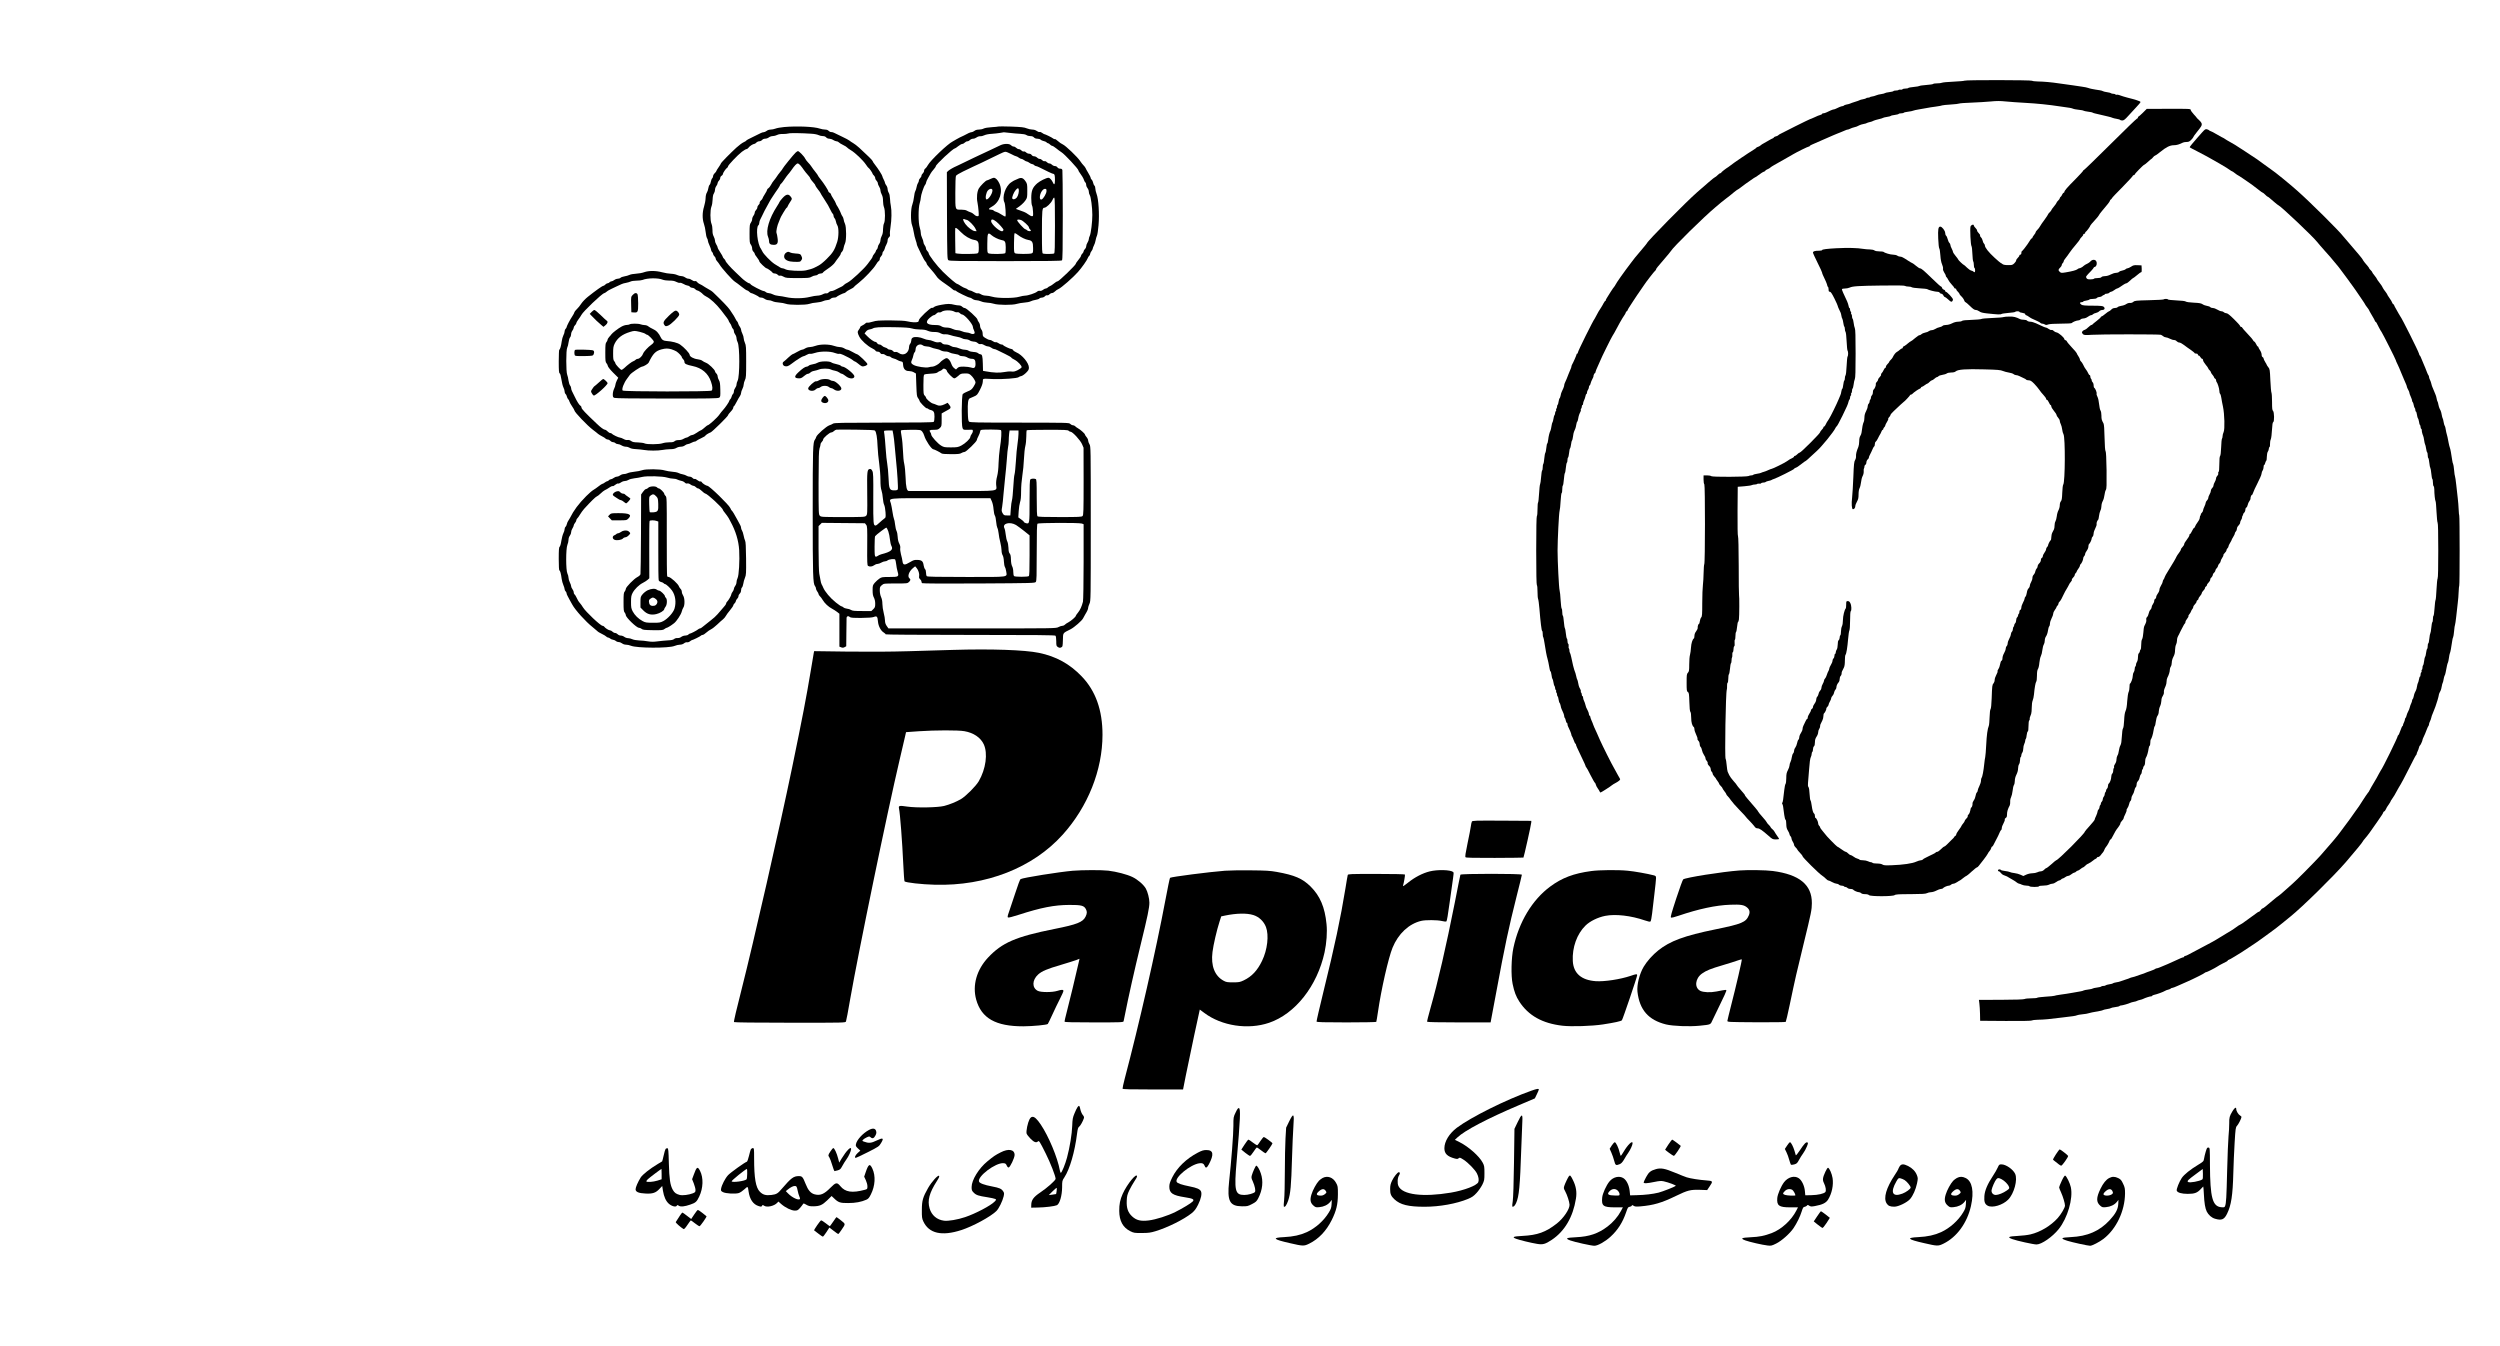 <?xml version="1.0" standalone="no"?>
<!DOCTYPE svg PUBLIC "-//W3C//DTD SVG 20010904//EN"
 "http://www.w3.org/TR/2001/REC-SVG-20010904/DTD/svg10.dtd">
<svg version="1.0" xmlns="http://www.w3.org/2000/svg"
 width="3839pt" height="2067pt" viewBox="0 0 3839 2067"
 preserveAspectRatio="xMidYMid meet">

<g transform="translate(0,2067) scale(0.1,-0.1)"
fill="#000000" stroke="none">
<path d="M30166 19431 c-3 -4 -78 -11 -168 -15 -89 -4 -170 -11 -179 -17 -10
-5 -42 -9 -73 -9 -30 0 -57 -4 -60 -9 -3 -5 -51 -12 -106 -16 -55 -4 -102 -11
-105 -15 -3 -4 -41 -11 -85 -15 -44 -4 -83 -11 -86 -16 -3 -5 -23 -9 -44 -9
-21 0 -42 -5 -46 -11 -3 -6 -17 -9 -30 -6 -14 2 -27 0 -30 -4 -3 -5 -20 -9
-39 -9 -19 0 -36 -4 -39 -9 -3 -5 -33 -12 -66 -16 -33 -4 -62 -11 -65 -15 -3
-4 -28 -11 -57 -15 -29 -4 -59 -11 -68 -16 -16 -8 -67 -23 -87 -24 -6 0 -15
-4 -19 -8 -4 -4 -18 -7 -30 -7 -13 0 -25 -4 -28 -9 -3 -4 -25 -11 -48 -15 -23
-4 -47 -10 -53 -15 -5 -4 -37 -15 -70 -25 -33 -10 -67 -22 -76 -27 -9 -4 -33
-11 -53 -14 -20 -4 -39 -11 -42 -16 -3 -5 -12 -9 -21 -9 -14 0 -66 -20 -105
-41 -10 -5 -23 -9 -29 -9 -12 0 -66 -22 -112 -46 -16 -8 -37 -14 -48 -14 -10
0 -19 -4 -19 -9 0 -5 -12 -12 -27 -16 -15 -3 -55 -19 -89 -36 -35 -16 -66 -29
-70 -29 -7 0 -435 -213 -469 -233 -11 -7 -22 -15 -25 -19 -3 -3 -18 -10 -33
-13 -15 -4 -27 -11 -27 -15 0 -4 -8 -10 -17 -14 -10 -3 -40 -20 -68 -36 -27
-17 -61 -36 -75 -43 -14 -6 -34 -20 -45 -30 -11 -10 -30 -20 -42 -23 -13 -4
-23 -9 -23 -13 0 -3 -19 -17 -42 -31 -81 -49 -316 -208 -351 -238 -9 -8 -25
-20 -35 -26 -40 -24 -112 -80 -112 -88 0 -4 -6 -8 -13 -8 -7 0 -26 -13 -42
-30 -16 -16 -33 -30 -38 -30 -5 0 -48 -34 -95 -75 -48 -42 -130 -113 -182
-158 -164 -143 -770 -758 -770 -782 0 -3 -33 -43 -72 -89 -40 -46 -90 -105
-111 -132 -20 -27 -44 -58 -53 -69 -112 -146 -234 -318 -251 -355 -3 -8 -9
-17 -13 -20 -5 -5 -34 -45 -55 -79 -60 -93 -80 -127 -77 -133 1 -5 -2 -8 -6
-8 -5 0 -17 -17 -28 -37 -10 -21 -28 -51 -39 -68 -34 -51 -44 -69 -68 -115
-12 -25 -24 -47 -27 -50 -21 -21 -260 -502 -260 -523 0 -9 -4 -17 -10 -17 -5
0 -10 -5 -10 -11 0 -10 -48 -121 -71 -161 -5 -10 -9 -23 -9 -30 0 -7 -6 -24
-13 -38 -7 -14 -21 -47 -31 -75 -17 -47 -38 -97 -57 -137 -5 -10 -9 -25 -9
-34 0 -15 -19 -65 -40 -105 -5 -9 -12 -33 -15 -53 -4 -20 -11 -39 -16 -41 -4
-3 -11 -26 -15 -50 -3 -25 -10 -48 -15 -51 -5 -3 -9 -16 -9 -29 0 -13 -4 -26
-10 -30 -5 -3 -7 -12 -4 -19 3 -8 1 -17 -5 -21 -6 -3 -11 -17 -11 -30 0 -13
-4 -26 -9 -29 -5 -4 -12 -29 -16 -56 -4 -27 -11 -52 -15 -55 -4 -3 -11 -28
-15 -57 -4 -29 -11 -59 -15 -68 -16 -31 -30 -87 -36 -142 -4 -32 -10 -58 -14
-58 -5 0 -11 -32 -15 -70 -4 -39 -11 -72 -15 -75 -5 -3 -12 -41 -16 -85 -3
-44 -11 -83 -15 -86 -5 -3 -9 -25 -9 -49 0 -24 -4 -46 -9 -49 -5 -4 -12 -50
-16 -104 -4 -53 -11 -102 -15 -107 -5 -6 -12 -70 -16 -143 -4 -73 -11 -135
-15 -138 -5 -3 -9 -50 -9 -104 0 -55 -4 -102 -10 -105 -6 -4 -10 -192 -10
-530 0 -338 4 -526 10 -530 6 -3 10 -48 10 -101 0 -52 4 -102 9 -112 5 -9 14
-75 20 -147 17 -208 33 -345 43 -345 4 0 8 -20 8 -43 0 -24 3 -47 8 -51 4 -4
12 -44 19 -89 14 -99 37 -216 45 -237 6 -14 21 -89 35 -167 3 -18 9 -33 13
-33 4 0 11 -25 15 -55 3 -30 10 -57 15 -60 4 -3 11 -28 15 -55 4 -27 11 -52
16 -56 5 -3 9 -16 9 -29 0 -13 5 -27 11 -30 6 -4 8 -13 5 -21 -3 -7 -1 -16 4
-19 6 -4 10 -17 10 -30 0 -13 4 -26 9 -29 5 -3 12 -26 15 -51 4 -24 11 -47 15
-50 5 -2 12 -21 16 -41 3 -20 10 -44 15 -53 22 -43 40 -91 40 -109 0 -12 4
-23 9 -26 5 -3 12 -22 15 -41 4 -19 11 -35 16 -35 6 0 10 -9 10 -20 0 -11 4
-28 10 -38 19 -35 50 -111 50 -124 0 -8 4 -18 9 -24 4 -5 16 -33 27 -61 10
-29 22 -53 26 -53 4 0 8 -5 8 -11 0 -13 16 -50 91 -205 33 -67 59 -127 59
-132 0 -6 3 -12 8 -14 4 -1 34 -56 66 -121 33 -64 63 -117 67 -117 4 0 10 -12
14 -27 3 -16 17 -41 29 -58 12 -16 25 -38 29 -47 3 -10 10 -18 15 -18 8 0 160
97 172 110 7 7 41 28 65 40 11 5 31 18 45 29 21 17 23 23 13 38 -7 10 -20 34
-30 53 -9 19 -33 62 -52 95 -38 63 -182 350 -224 445 -13 30 -34 78 -46 105
-13 28 -30 66 -39 85 -9 19 -17 40 -18 45 -1 6 -11 32 -23 57 -11 26 -21 54
-21 62 0 9 -4 16 -10 16 -5 0 -10 9 -10 21 0 11 -7 35 -16 52 -28 53 -31 61
-39 96 -4 18 -13 44 -21 59 -8 15 -14 37 -14 50 0 12 -4 22 -10 22 -5 0 -10
11 -10 24 0 14 -5 28 -10 31 -6 4 -8 10 -5 15 3 5 1 18 -5 30 -5 11 -14 28
-19 38 -5 10 -12 38 -16 62 -4 25 -11 50 -15 55 -4 6 -11 26 -14 45 -7 34 -16
65 -32 105 -8 20 -24 89 -46 194 -7 33 -16 63 -20 67 -5 4 -8 20 -8 35 0 15
-4 30 -8 33 -5 3 -7 18 -4 34 2 16 -1 33 -7 36 -6 4 -11 22 -11 41 0 19 -4 36
-9 39 -5 4 -12 40 -16 81 -4 42 -11 77 -15 80 -4 3 -11 45 -15 95 -4 50 -11
93 -16 96 -5 3 -9 27 -9 54 0 27 -4 51 -9 54 -5 3 -12 61 -16 128 -3 68 -11
137 -16 153 -10 31 -31 449 -31 610 0 161 21 579 31 610 5 17 13 85 16 153 4
67 11 122 16 122 5 0 9 24 9 54 0 30 4 57 9 60 5 3 12 46 16 96 4 50 11 92 15
95 5 3 11 39 15 80 4 42 11 78 16 81 5 3 9 20 9 39 0 19 4 36 9 39 5 3 12 35
16 71 3 36 10 67 15 70 4 2 11 29 15 60 3 30 10 57 15 60 4 2 11 30 15 61 4
32 10 64 15 73 20 41 29 69 35 108 4 24 10 45 15 48 5 3 11 24 15 48 6 40 16
69 37 110 5 10 6 22 3 27 -3 5 -1 11 5 15 5 3 10 17 10 31 0 13 5 24 10 24 6
0 10 10 10 23 0 12 7 35 15 50 8 15 17 43 21 62 3 19 10 35 15 35 5 0 9 10 9
23 0 12 7 31 15 41 8 11 15 30 15 43 0 13 4 23 9 23 5 0 13 14 16 32 4 17 16
47 26 65 10 18 18 37 18 41 -2 15 14 52 22 52 5 0 9 7 9 16 0 9 18 54 40 100
22 46 40 87 40 90 0 9 172 357 180 364 6 6 39 64 115 207 13 23 31 54 41 70
38 56 45 68 50 86 4 9 10 17 14 17 4 0 11 8 14 18 7 19 13 28 81 132 27 41 54
82 60 91 5 9 30 45 55 80 25 35 49 71 55 80 23 38 160 215 172 222 7 4 13 13
13 19 0 11 19 36 138 173 43 50 83 98 88 107 33 60 510 529 689 678 36 30 76
64 89 75 13 11 45 36 70 55 52 39 51 38 123 98 28 23 55 42 58 42 4 0 28 17
54 38 25 20 54 42 63 47 9 6 46 31 83 58 36 26 68 47 72 47 3 0 22 12 42 28
48 36 72 51 94 58 9 4 17 10 17 14 0 4 8 10 18 14 18 6 54 27 62 37 3 3 25 18
50 32 88 51 166 95 215 122 28 15 64 36 82 47 55 33 227 118 241 118 6 0 12 3
12 8 0 4 15 13 33 21 72 31 105 45 162 71 57 26 108 48 165 72 14 5 39 16 55
23 17 7 50 20 75 30 25 9 53 21 62 26 10 5 23 9 30 9 7 0 25 6 40 14 15 8 41
17 59 21 33 7 44 12 85 33 12 6 39 14 60 18 22 3 44 10 49 14 6 4 26 11 45 15
19 4 40 10 45 14 14 9 73 28 115 36 19 4 40 11 45 15 6 4 34 11 62 15 29 4 55
11 58 15 3 5 30 12 60 15 31 4 58 11 61 16 3 5 20 9 39 9 19 0 36 4 39 9 3 5
34 12 68 16 34 4 69 11 78 16 8 4 47 13 85 19 39 6 93 15 120 21 28 6 91 16
140 22 50 7 95 15 100 19 6 3 64 9 130 13 66 4 125 11 130 15 6 4 91 11 190
14 99 4 232 12 296 18 88 9 145 9 230 0 63 -6 195 -16 294 -21 186 -10 362
-28 545 -56 58 -8 123 -18 145 -21 22 -4 45 -10 50 -14 6 -4 42 -11 80 -15 39
-4 75 -10 80 -15 6 -4 37 -11 70 -15 33 -4 65 -10 70 -15 6 -4 24 -10 40 -13
17 -3 57 -12 90 -21 33 -8 83 -20 110 -26 28 -6 57 -15 66 -20 9 -4 37 -11 63
-15 25 -4 49 -11 52 -16 3 -5 18 -9 34 -9 22 0 41 14 92 71 34 39 91 100 126
137 34 36 62 69 62 74 0 5 -8 11 -17 14 -10 3 -27 10 -38 14 -11 5 -39 13 -62
19 -24 6 -62 16 -85 22 -24 6 -52 14 -63 18 -53 21 -96 32 -104 26 -5 -3 -12
-1 -16 5 -3 5 -19 10 -35 10 -16 0 -31 4 -34 9 -3 4 -29 11 -58 15 -29 4 -57
11 -63 15 -5 5 -28 11 -50 15 -22 3 -51 8 -65 10 -14 3 -41 8 -60 11 -19 4
-44 10 -55 15 -11 5 -56 14 -100 20 -44 6 -105 15 -135 20 -30 5 -75 11 -100
14 -25 3 -76 10 -115 16 -112 17 -234 28 -322 29 -45 1 -85 6 -88 11 -8 12
-1031 14 -1039 1z"/>
<path d="M32906 18939 c-32 -32 -63 -59 -67 -59 -5 0 -9 -7 -9 -15 0 -8 -6
-15 -13 -15 -7 0 -191 -178 -409 -395 -218 -217 -402 -395 -407 -395 -6 0 -11
-5 -11 -10 0 -6 -55 -66 -122 -134 -125 -125 -168 -175 -168 -195 0 -6 -5 -11
-10 -11 -6 0 -16 -12 -23 -27 -6 -16 -17 -32 -24 -36 -7 -4 -13 -14 -13 -21 0
-7 -11 -23 -25 -36 -14 -13 -25 -28 -25 -34 0 -5 -18 -31 -40 -57 -22 -26 -40
-52 -40 -57 0 -4 -11 -19 -25 -32 -14 -13 -25 -27 -25 -32 0 -4 -24 -41 -53
-81 -30 -39 -61 -85 -70 -102 -8 -16 -27 -41 -41 -54 -14 -14 -26 -30 -26 -37
0 -7 -11 -26 -25 -42 -14 -17 -25 -35 -25 -41 0 -6 -4 -11 -9 -11 -8 0 -23
-21 -66 -90 -17 -28 -79 -105 -87 -108 -5 -2 -8 -15 -8 -28 0 -15 -6 -24 -15
-24 -8 0 -15 -6 -15 -13 0 -8 -11 -24 -25 -37 -14 -13 -25 -31 -25 -40 0 -9
-13 -29 -29 -44 -27 -26 -36 -28 -97 -27 -45 0 -73 6 -84 16 -9 8 -20 15 -24
15 -4 0 -48 37 -97 82 -91 83 -149 157 -149 188 0 10 -6 23 -14 29 -8 7 -17
27 -20 45 -4 18 -15 41 -26 51 -10 9 -17 22 -14 29 3 7 -7 23 -21 36 -14 13
-25 31 -25 40 0 9 -11 27 -25 40 -14 13 -25 30 -25 37 0 25 -44 10 -51 -17
-10 -37 2 -283 15 -299 6 -7 12 -61 14 -120 2 -58 8 -110 13 -115 5 -6 9 -29
9 -52 0 -24 5 -46 10 -49 13 -8 13 -65 1 -65 -6 0 -12 4 -16 9 -3 5 -18 12
-34 16 -15 3 -45 24 -66 45 -22 22 -42 40 -45 40 -10 0 -90 76 -90 85 0 4 -18
29 -40 55 -22 26 -40 54 -40 62 0 7 -9 30 -20 51 -11 20 -20 45 -20 56 0 10
-7 24 -15 31 -9 7 -20 32 -26 56 -6 24 -17 49 -25 55 -8 6 -14 26 -14 43 -1
34 -49 96 -75 96 -31 0 -38 -40 -32 -182 3 -77 10 -145 16 -152 6 -7 14 -55
17 -107 4 -61 13 -109 26 -138 11 -24 18 -55 15 -68 -3 -15 5 -37 19 -59 13
-19 24 -41 24 -49 0 -8 4 -17 10 -20 5 -3 17 -21 26 -40 9 -19 34 -53 55 -75
21 -22 39 -45 39 -50 0 -6 7 -10 15 -10 8 0 15 -6 15 -13 0 -8 11 -24 25 -37
14 -13 25 -28 25 -34 0 -6 10 -20 23 -31 25 -23 45 -52 53 -77 4 -10 11 -18
16 -18 5 0 36 -27 70 -60 44 -44 68 -60 88 -60 15 0 39 -10 54 -21 20 -16 51
-24 114 -31 166 -18 213 -20 225 -10 7 5 56 13 109 17 54 4 100 11 104 16 7
12 64 12 64 0 0 -5 20 -12 45 -15 29 -5 45 -12 45 -22 0 -8 5 -14 12 -14 6 0
25 -10 42 -23 32 -23 48 -31 128 -66 26 -12 50 -25 53 -31 3 -5 15 -10 26 -10
10 0 28 -5 39 -12 15 -10 26 -10 53 0 21 7 93 12 195 12 98 0 163 4 167 10 9
14 73 40 100 40 12 0 28 7 35 15 7 8 27 15 44 15 19 0 47 11 66 25 19 14 41
25 51 25 9 0 22 6 28 14 7 8 27 17 45 20 18 4 41 15 51 26 10 11 31 20 47 20
35 0 47 25 24 48 -14 14 -41 17 -169 18 -114 0 -158 4 -174 15 -30 19 -29 39
2 39 14 0 25 4 25 9 0 5 20 12 45 15 24 4 47 11 50 17 4 5 28 9 54 9 31 0 53
5 61 15 7 8 25 15 40 15 15 0 33 7 40 15 7 8 19 15 26 15 8 0 14 5 14 10 0 6
13 10 29 10 16 0 34 7 41 15 7 8 19 15 28 15 8 0 30 11 48 25 18 14 38 25 44
25 6 0 24 9 40 20 17 11 43 29 60 40 16 11 35 20 43 20 7 0 32 18 55 40 22 22
44 40 48 40 4 0 31 20 60 45 28 25 57 45 64 45 7 0 10 18 8 53 l-3 52 -61 3
c-53 2 -67 -1 -99 -23 -21 -14 -46 -25 -55 -25 -10 0 -23 -6 -29 -14 -6 -7
-29 -16 -50 -20 -21 -3 -44 -13 -51 -21 -7 -8 -28 -15 -47 -15 -19 0 -55 -11
-81 -25 -28 -15 -63 -25 -88 -25 -25 0 -47 -6 -54 -15 -8 -10 -30 -15 -61 -15
-26 0 -51 -4 -54 -10 -3 -5 -28 -10 -55 -10 -40 0 -51 4 -61 21 -12 22 -11 23
74 111 20 21 37 43 37 47 0 5 9 11 20 14 24 6 36 51 21 83 -14 31 -60 33 -87
3 -10 -12 -28 -25 -39 -31 -34 -15 -67 -36 -74 -45 -9 -12 -49 -33 -63 -33 -6
0 -19 -6 -27 -14 -18 -15 -81 -32 -183 -49 -61 -10 -70 -9 -88 8 -26 24 -25
37 5 65 14 13 25 31 25 41 0 9 7 22 15 29 8 7 15 19 15 27 0 9 12 30 28 48 15
18 43 56 62 85 19 28 63 85 98 125 34 40 62 77 62 82 0 5 11 20 25 33 14 13
25 29 25 37 0 7 7 13 15 13 8 0 15 7 15 15 0 8 4 15 8 15 9 0 72 86 72 98 0 4
30 39 65 77 36 39 65 74 65 79 0 5 21 34 47 65 27 31 51 61 55 66 4 6 21 26
38 46 16 20 30 41 30 47 0 6 6 15 14 19 7 4 15 13 17 20 2 7 75 84 162 171 86
88 157 165 157 171 0 6 7 11 15 11 8 0 15 5 15 10 0 12 135 150 147 150 4 0
30 20 57 45 26 25 51 45 53 45 3 0 14 11 25 25 11 14 24 25 30 25 6 0 41 24
77 54 92 76 153 106 212 106 43 0 83 12 141 41 10 5 35 9 56 9 30 0 45 7 70
33 18 18 32 37 32 41 0 5 20 34 45 65 80 101 85 109 85 134 0 16 -14 37 -40
61 -22 20 -40 38 -40 41 0 2 -20 26 -45 52 -24 26 -45 56 -45 66 0 16 -22 17
-337 16 l-338 -1 -59 -59z"/>
<path d="M12040 18719 c-52 -5 -111 -15 -132 -24 -21 -8 -54 -15 -74 -15 -21
0 -47 -8 -61 -20 -14 -11 -35 -20 -45 -20 -11 0 -32 -6 -46 -14 -15 -8 -71
-35 -124 -61 -54 -25 -98 -49 -98 -54 0 -4 -18 -15 -40 -25 -23 -10 -73 -48
-113 -84 -99 -91 -237 -232 -237 -243 0 -5 -16 -31 -35 -58 -19 -26 -35 -53
-35 -58 0 -5 -11 -20 -25 -33 -14 -13 -25 -33 -25 -46 0 -12 -6 -27 -14 -33
-7 -6 -16 -29 -20 -50 -3 -21 -12 -44 -20 -50 -7 -6 -16 -29 -19 -52 -3 -22
-13 -52 -22 -66 -11 -16 -19 -50 -20 -87 -1 -34 -12 -92 -24 -130 -27 -87 -28
-187 -2 -262 11 -30 23 -88 27 -127 4 -40 13 -81 20 -92 8 -11 14 -29 14 -40
0 -11 11 -44 25 -73 14 -30 25 -62 25 -72 0 -10 7 -23 15 -30 8 -7 15 -20 15
-30 0 -9 9 -25 20 -35 11 -10 20 -26 20 -36 0 -10 8 -26 18 -36 10 -10 29 -35
42 -56 33 -56 197 -239 234 -262 17 -10 63 -45 103 -77 39 -32 78 -58 86 -58
7 0 22 -9 32 -20 10 -11 23 -20 28 -20 16 0 115 -49 122 -60 3 -6 19 -10 34
-10 16 0 40 -9 54 -20 14 -11 40 -20 59 -20 18 0 47 -7 63 -16 17 -9 61 -18
98 -20 38 -3 84 -11 104 -19 50 -21 303 -22 362 -1 23 9 73 18 110 20 36 3 80
12 98 21 17 8 47 16 67 17 21 1 43 9 52 20 10 10 31 18 50 18 18 0 36 4 39 10
7 11 106 60 122 60 6 0 16 7 23 15 7 9 37 28 67 42 29 14 53 29 53 33 0 4 35
35 78 68 90 72 226 215 264 280 14 25 33 49 42 54 9 5 16 19 16 32 0 13 9 31
20 41 11 10 20 28 20 40 0 13 6 28 14 34 8 7 18 26 22 43 3 17 15 45 25 62 10
17 19 45 19 62 0 19 8 38 21 50 15 13 19 26 15 46 -3 15 1 66 9 115 17 103 19
252 5 320 -6 26 -12 77 -13 113 -2 42 -9 74 -20 90 -9 13 -17 39 -17 56 0 17
-9 43 -20 57 -11 14 -20 31 -20 39 0 7 -9 30 -20 51 -11 20 -20 42 -20 48 0
15 -67 121 -112 177 -21 26 -38 52 -38 58 0 10 -74 84 -205 204 -33 30 -76 63
-95 73 -19 11 -44 27 -55 37 -11 9 -60 36 -110 59 -49 23 -103 49 -120 58 -16
10 -39 16 -51 15 -12 -1 -29 7 -39 18 -12 13 -31 20 -55 20 -21 0 -57 7 -81
15 -85 30 -348 42 -549 24z m426 -103 c40 -2 86 -12 102 -20 17 -9 47 -16 67
-16 23 0 41 -7 52 -20 10 -12 30 -20 48 -20 16 0 44 -9 60 -20 17 -11 40 -20
51 -20 12 0 27 -7 34 -15 7 -9 37 -27 66 -41 30 -14 57 -31 61 -38 5 -7 31
-26 58 -42 65 -38 187 -154 232 -221 19 -29 38 -53 42 -53 8 0 61 -77 61 -89
0 -5 9 -16 20 -26 11 -10 20 -28 20 -40 0 -12 9 -30 20 -40 11 -10 20 -28 20
-39 0 -12 9 -34 20 -51 11 -16 20 -42 20 -58 0 -15 9 -44 20 -64 14 -26 20
-57 20 -99 0 -34 7 -78 15 -97 20 -48 20 -212 0 -247 -8 -14 -14 -53 -15 -90
0 -46 -6 -77 -20 -103 -11 -20 -20 -51 -20 -68 0 -17 -9 -42 -20 -56 -11 -14
-20 -36 -20 -48 0 -12 -7 -28 -15 -35 -8 -7 -15 -18 -15 -25 0 -8 -11 -27 -25
-43 -14 -17 -25 -35 -25 -42 0 -6 -9 -24 -20 -38 -12 -15 -37 -50 -58 -78 -53
-72 -250 -255 -304 -282 -25 -12 -52 -29 -59 -38 -7 -9 -22 -20 -34 -25 -11
-5 -27 -13 -35 -17 -65 -36 -102 -52 -123 -52 -13 0 -32 -9 -42 -20 -11 -12
-25 -18 -36 -15 -10 3 -35 -3 -56 -15 -21 -11 -56 -20 -79 -20 -22 0 -76 -9
-119 -20 -97 -25 -259 -27 -360 -4 -38 9 -92 18 -119 20 -27 2 -66 12 -86 23
-20 10 -48 19 -63 19 -15 0 -36 7 -46 16 -9 9 -24 16 -32 16 -25 0 -197 89
-203 105 -3 8 -13 15 -22 15 -16 0 -92 55 -124 89 -8 9 -46 45 -85 81 -75 69
-155 161 -155 177 0 5 -9 18 -20 28 -11 10 -20 23 -20 29 0 6 -18 38 -40 71
-22 33 -40 66 -40 75 0 8 -9 29 -20 45 -11 17 -20 42 -20 58 0 15 -9 44 -20
65 -14 26 -20 55 -19 97 0 35 -6 76 -15 97 -22 51 -22 215 -1 266 9 20 17 68
18 107 2 47 8 79 20 95 9 13 17 39 17 56 0 17 9 43 20 57 11 14 20 34 20 45 0
10 9 27 20 37 11 10 20 28 20 41 0 13 9 28 20 34 11 6 20 17 20 25 0 18 47 87
66 98 8 4 14 14 14 22 0 18 146 172 213 224 30 22 61 41 70 41 9 0 23 10 31
21 16 24 70 59 90 59 7 0 21 9 31 20 10 11 30 20 44 20 15 0 34 9 44 20 10 12
29 20 48 20 17 0 42 9 56 20 14 11 41 20 60 20 19 0 48 8 66 17 20 11 53 16
88 15 31 0 69 3 85 8 27 9 197 7 360 -4z"/>
<path d="M12215 18324 c-31 -29 -195 -232 -195 -241 0 -4 -17 -27 -38 -52 -21
-25 -46 -59 -56 -76 -10 -16 -29 -41 -41 -55 -13 -14 -33 -44 -45 -68 -12 -23
-31 -47 -41 -53 -11 -5 -19 -16 -19 -23 0 -8 -16 -38 -35 -67 -19 -30 -35 -58
-35 -64 0 -6 -11 -21 -25 -33 -13 -12 -22 -28 -19 -35 2 -7 -4 -22 -16 -32
-11 -10 -20 -28 -20 -40 0 -12 -9 -30 -20 -40 -11 -10 -20 -28 -20 -40 0 -12
-9 -34 -20 -48 -11 -14 -20 -38 -20 -54 0 -15 -9 -39 -20 -53 -17 -22 -20 -41
-20 -168 0 -129 2 -146 20 -169 11 -14 20 -40 20 -58 0 -19 8 -39 20 -50 11
-10 20 -25 20 -32 0 -8 16 -34 35 -57 19 -24 35 -50 35 -59 0 -15 96 -107 112
-107 12 0 83 -51 91 -66 4 -8 20 -14 35 -14 15 0 35 -9 44 -19 10 -12 24 -18
37 -14 11 3 35 -4 54 -16 32 -19 49 -21 215 -21 164 0 185 2 214 20 18 11 45
20 59 20 15 0 32 7 39 15 7 8 26 15 42 15 16 0 31 6 34 13 3 8 39 36 80 63 43
28 86 66 102 89 14 22 41 58 59 81 18 23 33 48 33 56 0 8 8 23 19 32 10 9 22
35 25 58 4 22 14 54 22 70 23 44 22 252 0 300 -10 20 -19 50 -21 68 -3 18 -11
40 -19 49 -7 9 -17 27 -21 40 -8 26 -49 106 -64 125 -5 6 -12 21 -16 34 -3 12
-22 46 -41 75 -19 28 -34 57 -34 64 0 7 -9 17 -20 23 -11 6 -20 15 -20 21 0
16 -68 122 -117 183 -24 29 -43 56 -43 61 0 4 -17 28 -38 54 -21 25 -48 62
-60 81 -12 19 -36 49 -53 65 -17 17 -37 44 -45 60 -13 32 -94 115 -111 115 -6
0 -23 -12 -38 -26z m75 -192 c14 -16 39 -48 55 -73 17 -24 45 -59 63 -78 17
-19 32 -38 32 -44 0 -9 34 -55 65 -88 8 -9 15 -20 15 -26 0 -6 18 -33 40 -61
22 -27 40 -53 40 -57 0 -4 24 -44 54 -89 55 -84 72 -113 105 -182 11 -23 24
-45 30 -48 6 -4 11 -18 11 -30 0 -13 7 -29 15 -36 8 -7 17 -28 21 -49 3 -20
13 -47 22 -61 24 -36 23 -177 -2 -255 -38 -121 -67 -169 -160 -260 -44 -45
-101 -91 -126 -103 -25 -12 -52 -26 -60 -31 -25 -14 -82 -32 -135 -43 -75 -15
-273 -5 -310 15 -16 9 -38 17 -48 17 -18 0 -31 7 -123 66 -57 37 -170 153
-187 193 -6 14 -16 33 -22 41 -54 69 -81 326 -39 361 8 6 14 23 14 38 0 14 7
37 15 51 8 14 19 36 25 50 21 47 61 125 85 165 13 22 28 50 34 62 6 12 25 44
43 70 18 27 38 56 43 65 6 9 25 37 43 62 17 26 32 51 32 56 0 5 6 13 13 17 7
4 29 33 49 63 20 30 46 66 59 81 13 14 38 45 54 69 45 66 78 100 95 100 9 0
27 -13 40 -28z"/>
<path d="M12016 17628 c-25 -28 -46 -55 -46 -59 0 -4 -17 -34 -38 -66 -121
-186 -176 -375 -138 -468 9 -20 16 -52 16 -71 0 -39 21 -54 74 -54 53 0 68 28
56 105 -4 33 -11 68 -16 78 -9 24 12 120 37 172 10 22 19 44 19 48 0 14 92
167 100 167 5 0 12 9 15 21 4 11 20 40 36 64 35 51 35 55 8 89 -33 42 -68 35
-123 -26z"/>
<path d="M12078 16794 c-29 -15 -44 -50 -34 -81 12 -37 66 -61 141 -63 101 -3
103 -3 121 25 14 21 14 30 4 55 -16 40 -23 43 -92 47 -32 1 -71 9 -86 17 -24
12 -31 12 -54 0z"/>
<path d="M15330 18727 c-3 -2 -48 -7 -100 -10 -57 -3 -107 -12 -125 -21 -16
-9 -50 -16 -73 -16 -29 0 -53 -7 -69 -20 -14 -11 -34 -20 -45 -20 -16 0 -58
-18 -118 -52 -18 -10 -28 -14 -60 -28 -14 -6 -38 -19 -55 -30 -16 -11 -41 -25
-55 -32 -76 -37 -343 -292 -382 -364 -11 -22 -29 -45 -39 -52 -11 -7 -19 -23
-19 -35 0 -13 -9 -30 -20 -40 -11 -9 -20 -25 -20 -35 0 -11 -9 -27 -20 -37
-11 -10 -20 -28 -20 -39 0 -12 -7 -29 -15 -39 -7 -11 -17 -38 -20 -60 -4 -23
-13 -51 -20 -63 -7 -11 -16 -51 -20 -90 -4 -38 -16 -91 -26 -117 -25 -62 -27
-259 -4 -314 8 -20 20 -68 26 -107 6 -39 19 -95 30 -124 10 -29 18 -56 17 -60
-3 -7 19 -55 69 -157 37 -74 48 -93 66 -113 10 -10 17 -25 17 -32 0 -7 19 -34
43 -60 47 -53 98 -116 110 -136 16 -27 55 -60 139 -117 47 -32 94 -67 103 -77
10 -11 26 -20 36 -20 10 0 20 -4 24 -10 8 -13 186 -100 206 -100 9 0 28 -9 42
-20 14 -11 40 -20 59 -20 18 0 51 -9 73 -18 22 -10 65 -19 95 -20 31 -1 74 -8
98 -16 62 -22 293 -24 358 -2 27 8 78 17 114 19 36 2 79 11 95 19 17 9 51 19
77 23 26 4 53 13 59 21 6 8 24 14 39 14 15 0 35 9 45 20 10 12 26 18 35 15 9
-3 25 3 35 15 10 11 28 20 40 20 12 0 32 11 44 24 13 14 37 30 54 37 41 16
226 178 299 261 60 67 142 184 153 217 3 10 12 25 20 31 8 7 15 20 15 30 0 9
9 29 20 43 11 14 20 31 20 39 0 7 8 29 18 48 11 19 22 55 26 79 4 24 13 55 20
70 8 14 19 87 25 162 15 169 0 405 -30 481 -10 27 -19 64 -19 82 0 19 -6 39
-14 45 -8 7 -17 27 -20 45 -4 19 -13 39 -21 46 -8 7 -15 16 -15 21 0 13 -18
51 -45 94 -14 22 -30 51 -35 64 -6 12 -19 30 -30 40 -10 9 -34 39 -52 66 -42
64 -225 239 -269 258 -19 8 -52 30 -73 50 -22 20 -43 34 -48 31 -5 -3 -17 1
-26 9 -17 15 -123 67 -136 67 -4 0 -19 9 -33 19 -13 11 -31 17 -39 14 -9 -3
-28 4 -44 16 -18 13 -44 21 -69 21 -22 0 -60 9 -85 19 -37 16 -80 21 -238 27
-106 3 -195 4 -198 1z m180 -98 c47 -6 117 -12 157 -14 45 -2 80 -9 95 -19 12
-9 39 -16 60 -16 26 0 44 -7 55 -20 12 -13 30 -20 54 -20 20 0 42 -7 49 -15 7
-8 27 -17 46 -21 18 -3 38 -12 45 -20 6 -8 17 -14 24 -14 6 0 20 -9 30 -20 10
-11 25 -20 33 -20 8 0 35 -17 61 -38 25 -21 62 -48 81 -60 46 -27 260 -257
260 -278 0 -6 7 -19 15 -29 34 -45 65 -97 71 -120 3 -13 12 -29 20 -36 8 -6
14 -24 14 -39 0 -15 9 -37 20 -50 11 -13 20 -37 20 -54 0 -17 7 -41 15 -53 17
-25 39 -190 39 -303 1 -104 -22 -287 -39 -321 -8 -15 -15 -38 -15 -51 0 -13
-9 -36 -20 -53 -11 -16 -20 -42 -20 -56 0 -14 -9 -34 -20 -44 -11 -10 -20 -26
-20 -35 0 -9 -9 -25 -20 -35 -11 -10 -20 -25 -20 -33 0 -9 -18 -37 -40 -63
-22 -26 -40 -53 -40 -60 0 -19 -259 -269 -279 -269 -10 0 -35 -15 -57 -34 -21
-18 -49 -36 -61 -40 -11 -4 -27 -13 -33 -21 -7 -8 -20 -15 -30 -15 -9 0 -29
-9 -44 -21 -17 -13 -35 -19 -49 -15 -13 3 -29 -2 -42 -13 -25 -23 -141 -61
-184 -61 -18 0 -58 -8 -89 -17 -81 -25 -333 -25 -414 0 -31 9 -75 17 -98 17
-26 0 -56 8 -77 21 -18 12 -41 18 -50 15 -8 -4 -35 5 -59 19 -23 14 -50 25
-60 25 -10 0 -25 7 -34 15 -10 9 -27 17 -39 20 -12 2 -42 18 -67 34 -25 17
-49 31 -54 31 -16 0 -121 89 -223 189 -90 89 -217 255 -217 285 0 7 -9 21 -20
31 -11 10 -20 28 -20 40 0 12 -9 34 -20 48 -11 14 -20 36 -20 49 0 13 -9 41
-20 63 -11 22 -20 55 -20 75 0 19 -7 58 -16 85 -24 73 -24 301 -1 374 9 30 17
68 17 85 0 36 46 175 66 197 8 8 14 24 15 35 0 10 14 42 30 69 16 28 34 61 41
73 7 13 27 40 45 60 18 20 33 42 33 49 0 26 264 273 292 273 5 0 29 16 52 35
24 19 52 35 63 35 11 0 28 9 38 20 10 11 28 20 40 20 12 0 30 9 40 20 10 11
31 20 47 20 17 0 41 9 55 20 14 11 39 19 56 18 18 -1 47 7 65 16 18 9 66 19
110 21 42 3 100 9 127 14 28 4 55 9 60 10 6 0 48 -4 95 -10z"/>
<path d="M15365 18441 c-22 -10 -94 -45 -160 -76 -66 -32 -145 -69 -175 -82
-30 -14 -62 -29 -70 -33 -16 -9 -94 -47 -170 -82 -25 -12 -52 -25 -60 -29 -8
-5 -26 -14 -40 -19 -45 -19 -105 -53 -128 -73 l-22 -21 2 -669 c3 -649 4 -669
22 -683 17 -12 152 -14 876 -14 652 0 859 3 868 12 9 9 12 175 12 687 0 372
-3 686 -6 699 -5 16 -14 22 -35 22 -18 0 -34 8 -41 20 -8 12 -24 20 -39 20
-14 0 -34 9 -44 20 -10 11 -28 20 -40 20 -12 0 -30 9 -40 20 -10 12 -26 18
-35 15 -9 -3 -25 3 -35 15 -10 11 -28 20 -40 20 -12 0 -30 9 -40 20 -10 11
-30 20 -44 20 -15 0 -31 8 -39 20 -7 12 -23 20 -40 20 -15 0 -35 9 -44 19 -10
11 -24 17 -35 15 -11 -3 -26 3 -37 15 -11 12 -29 21 -41 21 -12 0 -30 9 -40
20 -10 11 -28 20 -40 20 -12 0 -30 9 -40 20 -24 27 -105 27 -160 1z m161 -136
c35 -19 71 -35 78 -35 7 0 25 -9 39 -20 14 -11 33 -20 42 -20 9 0 28 -9 42
-20 14 -11 32 -20 40 -20 8 0 26 -9 40 -20 14 -11 34 -20 43 -20 10 0 23 -7
30 -15 7 -8 19 -15 27 -15 8 0 31 -9 51 -19 117 -60 205 -101 217 -101 19 0
25 -23 25 -96 0 -68 -13 -83 -32 -36 -16 37 -48 72 -67 72 -34 0 -130 -48
-173 -85 -72 -63 -91 -112 -92 -225 0 -54 5 -104 12 -117 7 -12 13 -53 15 -92
4 -66 2 -71 -16 -71 -11 0 -36 12 -56 28 -20 15 -49 32 -66 38 -43 17 -98 36
-115 42 -12 3 -12 6 4 15 54 34 105 79 131 117 29 41 30 48 30 150 0 101 -1
109 -29 149 -37 52 -65 60 -121 32 -23 -11 -45 -21 -48 -21 -3 0 -26 -14 -51
-31 -87 -58 -143 -228 -102 -307 14 -27 26 -205 15 -216 -4 -4 -31 9 -60 29
-30 20 -66 39 -81 42 -15 3 -33 12 -39 19 -6 8 -24 14 -40 14 -46 0 -42 17 11
46 123 67 176 232 115 360 -25 53 -57 84 -85 84 -8 -1 -33 -9 -55 -20 -22 -11
-44 -20 -50 -20 -17 -1 -100 -83 -123 -122 -28 -46 -38 -144 -22 -218 6 -30
14 -90 17 -132 5 -77 5 -78 -19 -78 -14 0 -35 11 -48 25 -12 13 -39 30 -59 36
-20 7 -45 18 -56 25 -11 8 -45 14 -78 14 -103 0 -97 -15 -97 261 0 143 4 248
10 259 6 11 54 40 108 66 53 25 129 61 167 80 39 18 81 38 95 44 14 5 32 14
40 19 8 5 56 28 105 51 50 23 119 57 155 75 36 19 75 34 88 34 13 1 52 -15 88
-34z m117 -542 c9 -31 -7 -98 -29 -126 -22 -27 -57 -36 -69 -16 -10 16 24 100
53 132 30 32 39 34 45 10z m-403 -18 c0 -53 -72 -154 -95 -135 -19 16 -2 106
25 135 32 34 70 34 70 0z m830 -9 c0 -37 -48 -119 -75 -129 -37 -15 -36 69 2
126 18 25 33 37 49 37 21 0 24 -5 24 -34z m130 -531 c0 -320 -3 -421 -13 -427
-14 -9 -148 -11 -171 -2 -14 5 -16 44 -16 336 0 333 4 368 37 368 29 0 104 71
124 118 13 30 23 42 30 35 6 -6 10 -160 9 -428z m-1353 88 c30 -7 107 -84 131
-133 l19 -40 -26 1 c-35 1 -107 55 -147 109 -37 51 -45 87 -16 75 9 -4 27 -10
39 -12z m453 -27 c41 -33 110 -111 110 -126 0 -4 -6 -12 -13 -18 -29 -25 -177
102 -177 152 0 36 27 34 80 -8z m377 26 c32 -10 123 -93 123 -113 0 -9 7 -22
15 -29 8 -7 15 -16 15 -21 0 -15 -47 -10 -60 6 -7 8 -18 15 -25 15 -17 0 -125
119 -125 137 0 14 20 15 57 5z m-923 -185 c62 -63 141 -110 205 -121 60 -11
71 -29 71 -117 0 -67 -3 -80 -19 -89 -21 -11 -258 -14 -309 -4 l-31 6 -3 190
c-2 104 -1 192 1 194 11 11 28 -1 85 -59z m471 -48 c31 -28 106 -65 146 -73
63 -11 71 -23 73 -112 1 -43 -2 -85 -7 -91 -12 -16 -229 -18 -258 -3 -18 10
-19 22 -18 148 1 166 8 181 64 131z m405 4 c46 -37 117 -71 161 -78 58 -9 73
-33 73 -122 1 -70 -1 -76 -22 -84 -32 -12 -229 -11 -253 1 -18 10 -19 22 -18
160 1 108 4 150 13 150 6 0 27 -12 46 -27z"/>
<path d="M33821 18643 c-24 -26 -60 -68 -82 -93 -21 -25 -56 -66 -78 -91 -23
-25 -38 -49 -35 -52 4 -3 53 -30 111 -59 57 -29 116 -60 131 -69 15 -8 45 -25
67 -37 111 -62 197 -112 254 -147 9 -5 31 -20 48 -32 17 -13 34 -23 38 -23 4
0 24 -13 45 -30 21 -16 40 -30 43 -30 6 0 129 -83 215 -144 24 -17 70 -52 102
-78 33 -27 63 -48 68 -48 4 0 21 -13 37 -30 16 -16 32 -30 36 -30 7 0 40 -27
113 -91 23 -20 46 -38 52 -40 36 -12 530 -480 593 -561 20 -26 77 -91 126
-146 50 -54 113 -127 140 -162 28 -34 57 -70 65 -78 8 -9 19 -23 25 -33 5 -9
37 -52 70 -94 33 -43 65 -86 71 -96 6 -11 18 -27 26 -36 9 -10 40 -54 70 -98
30 -44 75 -111 101 -148 26 -38 47 -71 47 -74 0 -3 14 -22 30 -43 17 -21 30
-41 30 -45 0 -3 20 -40 45 -81 25 -40 45 -78 45 -84 0 -5 3 -10 8 -10 4 0 12
-9 17 -19 6 -11 21 -41 35 -68 13 -26 33 -61 44 -76 22 -34 216 -418 216 -429
0 -5 11 -32 26 -61 14 -28 39 -86 55 -127 17 -41 37 -88 44 -105 35 -77 45
-104 45 -114 0 -6 9 -26 20 -46 11 -19 19 -39 18 -43 -1 -8 6 -29 28 -79 8
-17 14 -38 14 -46 0 -9 4 -18 9 -21 5 -4 12 -24 16 -46 4 -22 11 -42 16 -46 5
-3 9 -16 9 -30 0 -13 4 -24 9 -24 5 0 12 -22 16 -50 4 -27 11 -52 15 -55 5 -3
12 -26 16 -50 3 -25 10 -48 15 -51 5 -3 9 -16 9 -29 0 -13 5 -27 10 -30 6 -4
10 -12 9 -18 -3 -15 10 -67 20 -87 5 -9 12 -40 16 -70 4 -30 11 -59 15 -65 4
-5 11 -34 15 -62 4 -29 11 -55 16 -59 5 -3 9 -23 9 -44 0 -21 4 -41 9 -44 5
-3 12 -37 16 -76 4 -39 11 -72 15 -75 4 -3 11 -41 15 -85 4 -44 11 -83 16 -86
5 -3 9 -27 9 -54 0 -27 5 -52 10 -55 6 -4 11 -25 11 -48 0 -72 11 -172 19
-182 5 -5 11 -80 15 -165 4 -85 12 -161 17 -167 7 -8 10 -169 10 -428 0 -259
-3 -420 -10 -428 -5 -6 -13 -82 -17 -167 -4 -85 -10 -159 -15 -165 -4 -5 -11
-61 -15 -123 -4 -62 -11 -115 -16 -118 -5 -3 -9 -25 -9 -49 0 -24 -4 -46 -9
-49 -5 -3 -12 -42 -16 -86 -4 -44 -11 -82 -15 -85 -4 -3 -11 -39 -15 -80 -4
-41 -11 -75 -16 -75 -5 0 -9 -18 -9 -39 0 -22 -4 -42 -9 -45 -5 -3 -12 -30
-16 -61 -3 -30 -10 -57 -15 -60 -4 -3 -11 -32 -15 -65 -4 -33 -11 -63 -16 -66
-5 -3 -9 -18 -9 -34 0 -16 -4 -31 -10 -35 -5 -3 -7 -12 -4 -19 3 -8 1 -17 -5
-21 -6 -3 -11 -19 -11 -36 0 -16 -4 -29 -9 -29 -5 0 -11 -19 -15 -42 -4 -23
-11 -47 -15 -53 -5 -5 -11 -29 -15 -53 -3 -24 -11 -52 -16 -62 -6 -11 -14 -28
-19 -39 -5 -10 -13 -35 -16 -55 -4 -20 -11 -39 -16 -42 -5 -3 -9 -13 -9 -22 0
-9 -6 -29 -14 -44 -8 -15 -17 -41 -21 -59 -4 -18 -15 -47 -25 -64 -10 -17 -21
-46 -25 -63 -3 -18 -11 -34 -16 -37 -5 -4 -9 -14 -9 -23 0 -9 -7 -30 -15 -46
-8 -15 -15 -35 -15 -42 0 -8 -4 -14 -8 -14 -4 0 -19 -31 -32 -70 -13 -39 -28
-70 -32 -70 -4 0 -8 -5 -8 -11 0 -23 -237 -506 -260 -529 -3 -3 -16 -27 -30
-53 -14 -27 -30 -56 -35 -65 -61 -102 -115 -195 -115 -200 0 -3 -8 -15 -18
-26 -10 -12 -47 -66 -82 -121 -34 -55 -66 -102 -69 -105 -3 -3 -19 -25 -36
-50 -16 -25 -43 -63 -60 -85 -16 -21 -34 -47 -40 -56 -5 -9 -37 -52 -70 -94
-33 -43 -67 -88 -75 -101 -24 -36 -160 -198 -294 -348 -75 -85 -390 -403 -431
-435 -16 -13 -71 -62 -121 -108 -51 -45 -95 -83 -99 -83 -3 0 -42 -30 -85 -67
-117 -100 -147 -123 -158 -123 -5 0 -17 -11 -26 -25 -9 -14 -21 -25 -27 -25
-6 0 -23 -9 -37 -21 -15 -11 -67 -49 -117 -85 -49 -35 -94 -67 -100 -72 -5 -4
-17 -11 -25 -15 -22 -10 -50 -28 -90 -58 -19 -15 -48 -34 -65 -43 -16 -9 -43
-25 -60 -36 -16 -11 -46 -29 -65 -40 -19 -11 -42 -25 -50 -30 -53 -35 -172
-100 -347 -191 -59 -31 -121 -64 -138 -73 -16 -9 -36 -16 -42 -16 -7 0 -13 -4
-13 -10 0 -5 -5 -10 -11 -10 -12 0 -55 -18 -144 -60 -33 -16 -78 -36 -100 -45
-66 -27 -78 -32 -117 -49 -20 -9 -43 -16 -51 -16 -9 0 -18 -4 -21 -9 -3 -4
-36 -18 -73 -31 -37 -12 -72 -26 -78 -29 -5 -4 -37 -15 -70 -25 -33 -10 -67
-22 -75 -26 -9 -4 -31 -11 -50 -15 -19 -4 -39 -10 -45 -14 -5 -4 -37 -15 -70
-25 -33 -10 -67 -22 -76 -26 -9 -5 -37 -11 -63 -15 -25 -4 -48 -11 -51 -15 -3
-5 -28 -11 -55 -15 -27 -4 -52 -11 -56 -16 -3 -5 -18 -9 -34 -9 -16 0 -31 -4
-34 -9 -3 -5 -33 -12 -66 -16 -33 -4 -62 -11 -65 -15 -3 -4 -33 -11 -67 -15
-35 -4 -67 -11 -73 -15 -5 -4 -26 -10 -45 -13 -19 -4 -75 -14 -125 -22 -49 -9
-130 -22 -180 -28 -49 -7 -94 -15 -100 -19 -5 -3 -65 -9 -133 -13 -67 -4 -125
-12 -128 -16 -3 -5 -43 -9 -90 -9 -47 0 -94 -5 -105 -11 -14 -7 -139 -11 -361
-12 l-340 -1 7 -55 c4 -31 9 -103 10 -161 l2 -105 394 -3 c255 -1 396 1 403 8
5 5 46 10 90 11 89 1 188 10 371 34 66 9 143 18 170 21 28 4 55 10 60 14 6 4
44 11 85 15 41 4 80 10 85 14 9 5 87 21 185 38 19 3 40 9 45 13 6 4 34 11 62
15 29 4 55 11 58 15 3 4 32 11 65 15 33 4 63 11 66 16 3 5 13 9 23 9 21 0 117
27 142 40 9 5 34 12 55 16 22 3 44 10 49 14 6 4 26 11 45 15 19 4 41 11 50 16
32 16 101 39 120 39 11 0 20 4 20 9 0 5 12 11 28 14 40 8 143 45 167 61 11 7
35 17 53 20 17 4 34 12 37 17 4 5 13 9 22 9 8 0 45 14 82 31 74 34 85 39 156
69 81 35 260 124 263 133 2 4 9 7 15 7 14 0 137 62 176 88 14 10 48 29 74 42
27 14 57 29 68 35 10 5 19 13 19 17 0 5 5 8 11 8 6 0 49 24 96 53 47 28 92 57
101 62 10 6 64 42 121 80 58 39 112 75 120 80 15 9 218 157 286 208 16 12 60
47 97 77 37 30 95 78 129 105 184 148 663 619 851 836 140 163 258 306 258
314 0 4 20 30 44 58 42 49 74 93 183 251 77 111 83 120 89 139 4 9 10 17 15
17 5 0 14 10 20 22 13 30 29 56 57 95 12 17 22 34 22 38 0 3 10 21 23 38 29
42 43 65 62 102 8 17 25 46 36 65 44 70 91 159 177 330 48 96 90 177 95 178 4
2 7 9 7 15 0 7 6 24 14 39 8 15 17 40 21 57 4 17 10 31 13 31 8 0 42 74 42 89
0 5 6 22 14 38 15 29 33 72 56 133 7 19 17 39 22 44 4 6 8 17 8 25 0 9 6 28
14 43 8 15 17 41 21 59 4 19 11 40 16 49 6 12 15 35 24 60 4 13 18 47 25 65
14 33 50 157 50 172 0 7 5 22 10 33 6 11 14 28 19 38 5 10 12 38 16 62 4 25
11 50 15 55 4 6 10 30 14 55 4 24 11 49 15 55 5 5 11 26 15 45 3 19 9 44 11
55 3 11 8 36 11 55 4 19 10 40 14 45 4 6 11 37 15 69 4 33 11 66 15 75 8 14
21 84 37 196 3 22 9 45 13 50 4 6 11 48 15 95 4 47 10 90 14 95 3 6 12 64 19
130 7 66 17 158 23 205 6 47 13 125 14 173 2 49 6 91 9 95 8 7 8 1067 0 1074
-3 4 -7 46 -9 95 -2 48 -8 126 -14 173 -6 47 -16 139 -23 205 -7 66 -16 125
-19 130 -4 6 -10 48 -14 95 -4 47 -11 90 -15 95 -4 6 -10 28 -13 50 -15 104
-29 182 -37 200 -5 11 -13 45 -19 75 -14 77 -22 113 -28 130 -3 8 -7 24 -9 35
-9 59 -17 91 -25 100 -4 6 -11 31 -15 55 -4 25 -10 50 -14 55 -4 6 -11 30 -15
55 -4 24 -11 52 -16 62 -5 10 -13 26 -18 37 -5 10 -13 36 -17 57 -3 22 -10 44
-14 49 -4 6 -11 27 -14 49 -4 21 -11 46 -16 55 -4 9 -16 36 -25 61 -9 25 -21
52 -25 60 -4 9 -11 30 -15 49 -4 18 -13 44 -21 59 -8 15 -14 34 -14 43 0 8 -4
19 -8 25 -5 5 -15 25 -22 44 -16 44 -38 96 -55 135 -7 17 -21 51 -32 77 -10
27 -21 48 -25 48 -3 0 -9 14 -13 31 -8 36 -265 549 -285 569 -3 3 -15 23 -27
45 -11 22 -31 56 -42 75 -12 19 -24 43 -27 53 -4 9 -10 17 -14 17 -4 0 -10 8
-14 18 -6 19 -19 40 -53 89 -13 17 -23 35 -23 38 0 4 -13 24 -28 44 -16 20
-32 43 -36 51 -13 29 -31 56 -63 97 -18 22 -33 44 -33 48 0 5 -17 29 -37 54
-21 25 -37 48 -36 52 1 3 -9 17 -22 29 -14 13 -25 27 -25 31 0 5 -10 19 -22
33 -32 34 -72 87 -78 102 -5 13 -82 105 -205 247 -44 51 -84 98 -90 105 -62
83 -513 531 -708 703 -121 108 -350 294 -398 324 -9 6 -59 42 -111 80 -52 39
-101 75 -110 80 -9 6 -47 31 -85 56 -60 41 -135 89 -253 165 -19 12 -57 34
-85 49 -27 15 -57 32 -65 39 -8 7 -33 21 -55 31 -22 11 -63 34 -91 51 -28 17
-61 35 -75 39 -13 4 -26 11 -29 16 -3 4 -17 10 -31 14 -21 5 -32 -1 -68 -42z"/>
<path d="M28215 16859 c-166 -9 -235 -18 -235 -30 0 -5 -21 -9 -47 -9 -65 0
-93 -9 -93 -29 0 -9 32 -79 70 -155 39 -77 70 -145 70 -152 0 -7 6 -25 14 -41
31 -60 66 -144 66 -158 0 -7 5 -17 10 -20 6 -3 10 -22 10 -41 0 -27 4 -34 19
-34 14 0 32 -27 70 -103 28 -56 51 -108 51 -114 0 -6 8 -26 17 -45 29 -58 32
-65 39 -104 3 -22 10 -44 15 -49 4 -6 11 -34 15 -63 4 -29 11 -55 15 -58 5 -3
9 -20 9 -38 0 -17 5 -37 10 -42 6 -6 14 -72 17 -148 3 -75 10 -139 15 -142 4
-3 8 -23 8 -44 0 -21 -4 -41 -8 -44 -5 -3 -12 -67 -15 -142 -3 -76 -11 -142
-17 -148 -5 -5 -10 -25 -10 -42 0 -18 -4 -35 -9 -38 -5 -3 -12 -33 -16 -66 -4
-33 -10 -60 -15 -60 -4 0 -10 -18 -14 -40 -3 -23 -10 -49 -15 -58 -5 -9 -17
-37 -26 -62 -26 -66 -126 -270 -150 -305 -27 -39 -42 -65 -54 -92 -6 -13 -15
-23 -21 -23 -5 0 -10 -6 -10 -13 0 -8 -11 -24 -25 -37 -14 -13 -25 -30 -25
-37 0 -18 -295 -313 -313 -313 -7 0 -24 -11 -37 -25 -13 -14 -29 -25 -37 -25
-7 0 -13 -5 -13 -10 0 -6 -10 -15 -22 -21 -29 -12 -55 -28 -93 -55 -35 -25
-216 -114 -231 -114 -6 0 -28 -9 -50 -19 -22 -11 -54 -23 -70 -27 -16 -4 -33
-10 -39 -14 -5 -4 -34 -11 -62 -15 -29 -4 -55 -11 -59 -16 -3 -5 -16 -9 -30
-9 -14 0 -33 -4 -43 -10 -28 -14 -558 -17 -573 -2 -7 7 -36 12 -65 12 l-53 0
0 -63 c0 -35 5 -68 12 -75 13 -13 13 -1208 -1 -1226 -4 -6 -9 -65 -10 -131 -1
-66 -6 -151 -11 -190 -5 -38 -10 -162 -10 -274 0 -172 -2 -207 -16 -222 -9
-10 -18 -36 -21 -58 -3 -23 -9 -41 -13 -41 -10 0 -23 -40 -20 -63 1 -10 -10
-33 -24 -52 -17 -21 -26 -46 -26 -69 0 -19 -4 -38 -10 -41 -20 -13 -39 -73
-43 -140 -2 -38 -9 -88 -15 -110 -7 -22 -12 -88 -12 -147 0 -94 -3 -111 -20
-128 -18 -18 -20 -33 -20 -153 0 -119 2 -133 19 -144 17 -10 19 -28 23 -152 2
-93 8 -145 16 -153 7 -7 12 -41 12 -88 0 -73 16 -130 41 -145 5 -4 9 -19 9
-35 0 -15 12 -52 26 -80 14 -28 23 -57 21 -65 -3 -7 3 -21 14 -31 11 -10 19
-30 19 -49 0 -18 7 -38 15 -45 8 -7 18 -30 21 -51 4 -21 17 -53 30 -71 13 -17
24 -42 24 -53 0 -12 9 -30 19 -39 10 -9 17 -25 14 -34 -2 -10 7 -28 21 -41 16
-15 26 -35 26 -52 0 -14 7 -32 15 -39 8 -7 15 -20 15 -30 0 -9 11 -29 25 -44
14 -15 25 -29 25 -32 0 -3 11 -20 25 -38 14 -18 25 -37 25 -43 0 -5 11 -20 25
-33 14 -13 25 -28 25 -33 0 -5 14 -26 30 -47 17 -21 30 -42 30 -47 0 -6 9 -18
20 -28 11 -10 34 -39 50 -63 17 -25 75 -92 130 -148 55 -56 100 -105 100 -108
0 -3 24 -29 53 -58 29 -29 63 -68 76 -85 16 -24 30 -33 51 -33 29 0 68 -27
171 -117 54 -49 63 -53 109 -53 27 0 50 3 50 8 -1 4 -14 25 -30 47 -16 22 -34
50 -39 61 -5 12 -21 30 -35 42 -14 11 -26 24 -26 29 0 5 -13 22 -30 38 -16 16
-30 33 -30 38 0 5 -29 42 -65 82 -36 40 -65 76 -65 80 0 4 -18 29 -40 54 -22
25 -51 60 -65 76 -13 17 -43 51 -66 77 -23 27 -38 48 -34 48 4 0 -23 33 -59
74 -36 40 -66 77 -66 81 0 4 -22 32 -50 62 -27 30 -57 71 -66 91 -8 20 -19 44
-24 52 -4 9 -11 54 -15 100 -4 47 -11 90 -16 96 -16 20 1 1023 18 1064 3 8 5
34 4 56 -1 23 2 45 8 49 6 3 11 33 11 65 0 32 4 61 9 65 5 3 13 41 17 85 3 44
11 83 15 86 5 3 9 22 9 43 0 21 3 41 7 45 4 4 6 22 5 41 -2 18 1 36 7 40 6 3
11 24 11 45 0 21 5 42 11 46 7 4 9 24 6 50 -2 25 -1 47 4 50 5 3 9 29 9 59 0
30 4 56 9 59 5 4 12 40 16 81 4 41 11 75 15 75 4 0 10 17 13 38 7 43 8 362 2
372 -3 4 -5 207 -5 451 -1 271 -5 447 -11 455 -6 7 -8 154 -7 385 l3 374 100
8 c55 5 108 12 117 18 10 5 31 9 47 9 17 0 32 4 35 9 3 4 16 6 30 4 13 -3 27
0 30 6 4 6 20 11 36 11 16 0 31 4 34 9 3 5 23 12 43 16 21 4 43 10 48 15 6 4
21 11 35 15 42 12 310 146 310 155 0 4 8 10 18 14 23 8 49 24 104 68 26 21 50
38 54 38 4 0 37 28 73 63 37 34 80 74 96 88 78 69 263 296 292 359 3 8 10 18
15 21 10 6 40 62 93 169 67 137 83 175 90 207 4 18 11 35 16 38 5 4 9 17 9 30
0 13 5 27 11 30 6 4 8 13 5 21 -3 7 -1 16 4 19 6 4 10 19 10 35 0 16 4 31 9
35 5 3 12 31 16 63 3 31 12 68 18 81 9 17 12 129 12 391 0 262 -3 374 -12 391
-6 13 -15 50 -18 81 -4 32 -11 60 -16 63 -5 4 -9 19 -9 35 0 16 -4 31 -10 35
-5 3 -7 12 -4 19 3 8 1 17 -5 21 -6 3 -11 17 -11 31 0 13 -4 24 -9 24 -5 0
-12 17 -15 38 -7 34 -21 70 -82 196 -13 27 -21 53 -18 57 3 5 23 9 46 9 22 0
54 6 71 14 48 22 130 27 501 32 225 3 343 1 350 -6 5 -5 28 -10 51 -10 23 0
46 -5 51 -10 6 -6 60 -14 120 -17 60 -3 114 -9 119 -13 17 -13 122 -40 154
-40 19 0 34 -6 37 -15 4 -8 15 -15 25 -15 11 0 24 -11 31 -25 6 -14 16 -25 23
-25 6 0 30 -18 54 -40 34 -32 46 -38 57 -29 8 6 14 20 14 31 0 20 -91 118
-110 118 -5 0 -10 6 -10 14 0 7 -9 16 -21 19 -11 3 -23 15 -26 26 -3 12 -10
21 -16 21 -6 0 -68 55 -137 123 -134 130 -166 157 -188 157 -7 0 -35 18 -61
40 -26 22 -51 40 -55 40 -4 0 -33 17 -64 37 -81 53 -101 63 -126 63 -12 0 -31
7 -42 15 -10 8 -39 15 -64 15 -41 0 -129 26 -146 43 -4 4 -33 7 -64 7 -34 0
-64 6 -76 15 -11 8 -41 15 -70 15 -28 0 -75 4 -105 9 -83 15 -240 18 -394 10z"/>
<path d="M9892 16490 c-30 -11 -86 -21 -125 -23 -40 -2 -85 -10 -102 -19 -16
-8 -51 -18 -77 -22 -25 -4 -52 -14 -58 -21 -7 -8 -26 -15 -42 -15 -16 0 -41
-9 -55 -20 -14 -11 -34 -20 -43 -20 -10 0 -23 -7 -30 -15 -7 -8 -20 -15 -30
-15 -9 0 -25 -9 -35 -20 -10 -11 -24 -20 -32 -20 -14 0 -116 -72 -235 -167
-38 -30 -83 -77 -102 -106 -18 -29 -50 -68 -70 -86 -20 -19 -36 -41 -36 -47 0
-7 -14 -34 -32 -61 -36 -53 -87 -152 -88 -169 0 -6 -7 -17 -15 -24 -8 -7 -15
-24 -15 -39 0 -14 -8 -42 -19 -61 -10 -19 -21 -60 -25 -90 -9 -69 -26 -130
-38 -130 -4 0 -8 -81 -8 -179 0 -143 3 -180 14 -184 9 -4 18 -37 27 -94 7 -48
21 -104 31 -123 10 -19 18 -47 18 -61 0 -15 6 -32 14 -38 8 -7 18 -25 21 -41
3 -16 12 -34 20 -40 7 -6 16 -22 19 -36 4 -14 22 -47 41 -74 19 -28 35 -55 35
-61 0 -27 199 -235 287 -301 32 -24 67 -51 77 -61 11 -9 39 -26 62 -38 23 -11
48 -27 54 -35 7 -7 22 -14 34 -14 12 0 29 -9 39 -20 9 -11 28 -20 41 -20 13 0
29 -7 36 -15 7 -8 24 -15 39 -15 14 0 40 -9 56 -20 17 -11 46 -20 65 -20 20 0
46 -8 60 -17 15 -11 49 -18 94 -20 39 -2 95 -8 125 -13 71 -13 214 -13 282 0
30 6 83 11 119 12 45 0 75 6 96 19 17 11 48 19 69 19 22 0 47 8 62 20 14 11
34 20 44 20 11 0 36 9 56 20 21 11 45 20 55 20 9 0 20 5 23 11 4 5 36 23 71
39 35 17 64 33 64 38 0 9 56 44 82 52 23 7 268 248 268 264 0 7 18 31 40 54
22 22 40 50 40 62 0 11 4 20 8 20 5 0 24 30 43 68 19 37 42 78 52 91 9 13 17
34 17 47 0 13 9 41 20 61 11 21 20 51 20 68 0 17 9 47 19 68 17 33 19 61 19
284 0 218 -2 251 -19 287 -10 23 -19 55 -19 71 0 17 -9 48 -20 70 -11 22 -20
49 -20 61 0 12 -9 32 -19 46 -11 13 -23 37 -26 51 -4 15 -11 30 -17 33 -5 3
-13 16 -18 27 -11 26 -41 75 -92 149 -31 45 -121 138 -262 273 -11 11 -37 28
-56 38 -19 11 -46 26 -60 35 -42 28 -64 41 -89 52 -14 6 -31 19 -38 30 -8 11
-20 16 -33 13 -11 -3 -30 4 -46 16 -15 12 -38 21 -53 21 -14 0 -37 9 -51 20
-14 11 -40 20 -58 20 -18 0 -47 8 -65 17 -18 9 -59 18 -92 19 -33 1 -96 11
-139 23 -99 26 -202 26 -274 1z m284 -115 c20 -8 65 -14 103 -14 49 1 78 -5
105 -19 20 -11 45 -18 56 -15 11 3 35 -5 55 -17 19 -12 47 -23 62 -25 15 -1
32 -10 38 -19 7 -9 23 -16 37 -16 14 0 33 -9 43 -20 10 -11 24 -20 32 -20 16
0 72 -38 89 -60 7 -8 29 -24 51 -35 63 -32 151 -113 227 -210 88 -112 116
-152 116 -163 0 -5 9 -20 19 -34 11 -13 23 -36 26 -51 4 -14 13 -31 21 -38 8
-6 14 -23 14 -36 0 -14 9 -36 20 -50 11 -14 20 -40 20 -57 0 -17 8 -44 17 -61
34 -63 34 -525 0 -592 -10 -18 -17 -44 -17 -58 0 -15 -9 -38 -20 -52 -11 -14
-20 -38 -20 -53 0 -15 -6 -33 -14 -39 -8 -7 -18 -25 -21 -41 -3 -16 -13 -34
-21 -41 -8 -6 -14 -16 -14 -22 0 -14 -65 -110 -98 -144 -15 -15 -40 -48 -57
-72 -28 -42 -159 -161 -177 -161 -4 0 -16 -8 -26 -17 -30 -29 -76 -63 -84 -63
-5 0 -31 -16 -58 -35 -27 -19 -59 -35 -71 -35 -11 0 -32 -9 -46 -20 -14 -11
-32 -20 -41 -20 -8 0 -29 -9 -46 -19 -19 -12 -48 -20 -74 -19 -28 0 -50 -6
-62 -17 -15 -13 -36 -18 -80 -17 -33 0 -80 -6 -103 -14 -53 -20 -245 -21 -279
-3 -13 7 -58 13 -101 15 -61 1 -85 6 -106 22 -18 13 -37 18 -54 15 -17 -3 -40
3 -62 16 -20 11 -45 21 -55 21 -21 0 -116 46 -125 60 -3 6 -14 10 -24 10 -10
0 -28 11 -41 25 -13 14 -30 25 -38 25 -19 0 -67 34 -130 95 -170 160 -232 226
-232 244 0 11 -6 24 -14 28 -20 11 -55 66 -89 138 -16 33 -35 72 -43 87 -8 14
-14 36 -14 49 0 12 -7 30 -16 40 -9 10 -19 44 -24 76 -4 32 -13 72 -20 88 -19
44 -19 381 0 415 8 14 17 51 21 83 4 32 14 66 23 76 9 10 16 31 16 48 0 17 9
42 20 56 11 14 20 34 20 45 0 10 9 27 20 37 11 10 20 25 21 34 0 9 16 36 35
61 18 25 38 54 43 65 22 47 313 326 350 333 9 2 25 12 36 22 11 10 31 23 45
29 14 6 32 15 40 20 8 4 38 18 65 31 28 12 63 29 78 36 16 8 47 17 70 20 23 4
54 13 69 20 15 8 56 14 92 14 36 0 77 5 93 11 75 31 240 33 309 4z"/>
<path d="M9717 16142 c-27 -28 -28 -30 -25 -148 l3 -119 38 -3 c62 -5 67 5 67
140 0 66 -5 128 -10 139 -15 27 -42 24 -73 -9z"/>
<path d="M9085 15880 l-29 -30 30 -31 c37 -40 109 -109 150 -142 l31 -26 32
26 c33 28 40 57 16 70 -8 5 -50 43 -93 86 -44 42 -86 77 -94 77 -8 0 -27 -13
-43 -30z"/>
<path d="M10272 15822 c-86 -83 -97 -107 -67 -146 14 -18 18 -19 53 -7 43 15
172 142 172 169 0 28 -29 62 -54 62 -15 0 -51 -27 -104 -78z"/>
<path d="M9670 15690 c-8 -5 -29 -10 -47 -10 -18 0 -54 -11 -80 -26 -46 -24
-141 -97 -155 -119 -3 -6 -18 -23 -32 -38 -14 -15 -26 -35 -26 -44 0 -9 -8
-25 -17 -36 -15 -16 -18 -40 -18 -162 0 -126 2 -145 19 -164 10 -11 19 -30 20
-41 1 -12 35 -56 80 -101 l80 -79 -22 -43 c-12 -25 -22 -54 -22 -66 0 -12 -9
-39 -20 -61 -11 -22 -20 -59 -20 -85 0 -40 3 -47 26 -55 16 -7 317 -10 806
-10 641 -1 784 2 801 13 19 12 20 22 18 126 -2 91 -6 119 -22 145 -10 17 -19
43 -19 57 0 14 -9 34 -20 44 -11 10 -20 24 -20 32 0 24 -99 119 -138 132 -20
8 -46 21 -57 31 -11 10 -43 20 -71 23 -62 7 -124 41 -124 69 0 23 -88 118
-146 157 -40 28 -123 49 -211 55 -45 3 -69 18 -84 51 -34 72 -70 110 -129 136
-24 11 -54 28 -65 38 -11 10 -36 19 -56 19 -20 1 -48 6 -63 12 -34 13 -146 13
-166 0z m155 -116 c39 -10 77 -23 86 -31 8 -7 20 -13 25 -13 19 0 104 -87 104
-107 0 -12 -15 -31 -37 -46 -51 -35 -119 -109 -128 -138 -11 -35 -55 -79 -81
-79 -12 0 -27 -7 -34 -15 -6 -8 -22 -17 -33 -21 -23 -7 -91 -58 -141 -106 -17
-15 -35 -28 -42 -28 -15 0 -94 85 -94 101 0 7 -8 21 -17 32 -15 15 -18 38 -18
121 0 85 4 108 23 148 44 89 116 144 237 181 66 20 68 20 150 1z m487 -268
c26 -8 59 -23 75 -32 35 -23 83 -74 83 -89 0 -7 9 -20 20 -30 11 -10 20 -28
20 -41 0 -30 26 -44 127 -65 141 -29 239 -113 281 -240 25 -73 28 -119 10
-137 -18 -18 -1351 -17 -1367 1 -17 21 19 118 69 183 14 19 33 45 43 59 20 28
164 125 187 125 22 1 92 43 100 60 68 141 106 180 198 205 64 17 99 17 154 1z"/>
<path d="M8829 15296 c-11 -12 -12 -66 -1 -84 7 -9 42 -12 142 -10 131 3 135
4 146 27 7 14 9 33 5 45 -8 20 -17 21 -145 26 -81 3 -141 1 -147 -4z"/>
<path d="M9194 14795 c-33 -30 -62 -55 -65 -55 -4 0 -18 -18 -32 -40 -26 -38
-26 -40 -9 -69 9 -17 22 -33 29 -35 22 -9 213 161 213 190 0 13 -53 64 -67 64
-6 0 -37 -25 -69 -55z"/>
<path d="M33226 16073 c-4 -5 -106 -10 -226 -13 -199 -5 -220 -7 -240 -25 -14
-12 -32 -18 -51 -17 -17 2 -40 -5 -58 -17 -16 -12 -50 -24 -75 -27 -25 -4 -51
-13 -57 -20 -6 -8 -26 -14 -43 -14 -22 0 -40 -8 -56 -25 -13 -14 -28 -25 -34
-25 -5 0 -31 -18 -57 -40 -26 -22 -52 -40 -58 -40 -6 0 -11 -4 -11 -9 0 -6
-28 -31 -62 -58 -35 -26 -64 -51 -66 -55 -2 -4 -9 -8 -15 -8 -7 0 -29 -16 -50
-36 -21 -20 -44 -37 -51 -38 -20 -3 -46 -26 -46 -41 0 -6 8 -19 18 -28 15 -13
34 -15 137 -8 128 9 1028 9 1057 0 9 -3 25 -13 36 -22 10 -9 28 -17 40 -17 12
0 41 -10 64 -22 24 -12 52 -21 63 -20 12 2 29 -6 40 -18 10 -11 28 -20 41 -20
12 0 44 -17 71 -38 26 -20 74 -55 106 -76 31 -22 57 -43 57 -48 0 -4 11 -8 25
-8 16 0 25 -6 25 -15 0 -8 6 -15 13 -15 8 0 20 -11 27 -25 7 -14 19 -25 27
-25 7 0 13 -10 13 -21 0 -12 18 -43 40 -69 22 -26 40 -52 40 -57 0 -6 9 -18
20 -28 11 -10 20 -23 20 -30 0 -7 11 -25 25 -41 14 -16 25 -34 25 -40 0 -7 7
-14 15 -18 8 -3 15 -14 15 -24 0 -10 3 -22 7 -26 15 -15 43 -103 43 -136 0
-20 5 -41 12 -48 7 -7 15 -36 19 -64 4 -29 15 -89 25 -133 24 -115 30 -347 10
-390 -9 -18 -16 -46 -16 -62 0 -16 -4 -33 -9 -39 -5 -5 -11 -64 -13 -132 -3
-76 -9 -127 -16 -134 -8 -8 -12 -51 -12 -124 0 -71 -4 -115 -11 -120 -6 -3 -9
-14 -6 -25 3 -10 -3 -25 -14 -35 -10 -9 -19 -28 -19 -40 0 -13 -9 -38 -20 -56
-11 -18 -20 -42 -20 -54 0 -11 -9 -29 -20 -39 -11 -10 -20 -29 -20 -41 0 -13
-9 -38 -20 -56 -11 -18 -20 -42 -20 -54 0 -11 -9 -29 -20 -39 -11 -10 -20 -27
-20 -37 0 -10 -9 -36 -20 -58 -11 -22 -20 -48 -20 -58 0 -10 -9 -27 -20 -37
-11 -10 -17 -21 -15 -26 3 -4 1 -10 -5 -14 -5 -3 -10 -17 -10 -31 0 -14 -10
-40 -23 -57 -34 -49 -47 -70 -53 -89 -4 -10 -10 -18 -15 -18 -5 0 -18 -20 -29
-45 -11 -25 -25 -45 -30 -45 -6 0 -10 -8 -10 -19 0 -10 -18 -41 -40 -69 -22
-27 -40 -58 -40 -68 0 -11 -12 -30 -25 -43 -14 -13 -25 -30 -25 -38 0 -8 -13
-32 -30 -53 -16 -20 -34 -48 -40 -61 -12 -29 -47 -88 -122 -209 -32 -51 -58
-97 -58 -104 0 -7 -7 -21 -15 -32 -8 -10 -15 -27 -15 -37 0 -9 -11 -35 -25
-57 -14 -22 -25 -51 -25 -65 0 -15 -11 -41 -25 -59 -14 -18 -25 -43 -25 -55 0
-12 -7 -24 -15 -27 -8 -4 -15 -17 -15 -31 0 -14 -9 -36 -20 -50 -11 -14 -20
-36 -20 -48 0 -12 -9 -30 -19 -39 -11 -10 -22 -35 -26 -56 -4 -21 -14 -45 -24
-54 -12 -11 -16 -25 -13 -42 4 -23 -2 -44 -30 -98 -6 -11 -13 -56 -15 -100 -3
-45 -12 -90 -19 -101 -9 -12 -14 -46 -14 -87 0 -37 -4 -70 -10 -73 -5 -3 -10
-14 -10 -24 0 -10 -7 -24 -15 -31 -10 -8 -15 -31 -15 -64 0 -29 -7 -59 -15
-70 -8 -11 -15 -30 -15 -42 0 -13 -4 -26 -10 -29 -5 -3 -10 -21 -10 -38 0 -18
-7 -41 -15 -51 -8 -11 -15 -37 -15 -58 0 -36 -27 -109 -42 -116 -5 -2 -8 -26
-8 -53 0 -28 -6 -62 -14 -77 -7 -15 -17 -78 -21 -139 -4 -75 -13 -125 -25
-150 -12 -27 -19 -71 -22 -145 -3 -66 -10 -113 -17 -122 -8 -10 -15 -58 -18
-123 -4 -76 -10 -117 -22 -138 -10 -17 -20 -54 -24 -83 -3 -29 -13 -62 -22
-74 -8 -13 -15 -40 -15 -61 0 -23 -8 -49 -21 -67 -12 -16 -19 -35 -16 -44 3
-8 2 -18 -3 -21 -6 -4 -10 -21 -10 -39 0 -19 -7 -39 -15 -46 -8 -7 -15 -29
-15 -50 0 -36 -22 -94 -41 -105 -5 -4 -9 -19 -9 -34 0 -16 -7 -34 -15 -41 -8
-7 -15 -21 -15 -31 0 -10 -4 -21 -10 -24 -5 -3 -10 -17 -10 -30 0 -13 -7 -30
-15 -39 -8 -8 -15 -26 -15 -39 0 -14 -7 -30 -15 -37 -8 -7 -15 -21 -15 -31 0
-10 -4 -21 -10 -24 -5 -3 -10 -17 -10 -29 0 -13 -7 -29 -15 -36 -8 -7 -15 -21
-15 -32 0 -10 -10 -40 -22 -66 -13 -26 -23 -52 -23 -59 0 -7 -35 -50 -76 -95
-42 -46 -76 -86 -75 -89 5 -23 -411 -439 -439 -439 -4 0 -37 -27 -73 -60 -37
-33 -72 -60 -78 -60 -6 0 -21 -11 -34 -25 -14 -15 -35 -25 -51 -25 -15 0 -40
-7 -55 -15 -16 -8 -50 -15 -77 -15 -27 0 -66 -9 -92 -21 l-45 -21 -42 19 c-24
11 -66 23 -95 26 -28 3 -60 10 -70 16 -10 5 -44 13 -75 16 -32 4 -60 11 -63
16 -10 15 -45 10 -45 -6 0 -8 6 -15 14 -15 7 0 21 -11 29 -23 9 -13 28 -29 44
-35 51 -19 58 -22 88 -42 17 -11 41 -25 55 -32 14 -7 38 -23 53 -35 16 -13 34
-23 42 -23 7 0 26 -7 41 -15 16 -8 48 -15 71 -15 23 0 45 -4 48 -10 3 -5 37
-10 76 -10 39 0 69 4 69 10 0 6 28 10 63 10 35 0 74 6 91 15 15 8 39 15 53 15
13 0 39 11 57 25 18 14 40 25 48 25 9 0 21 7 28 15 7 8 18 15 25 15 7 0 24 9
38 20 14 11 34 20 45 20 11 0 34 11 50 25 17 14 37 25 45 25 8 0 20 7 27 15 7
8 18 15 25 15 8 0 27 11 43 25 17 14 34 25 39 25 6 0 18 10 29 21 10 12 28 25
39 31 36 16 65 35 88 55 12 11 30 23 40 26 9 4 17 11 17 17 0 5 9 10 20 10 10
0 27 12 37 26 10 14 25 34 35 44 9 10 19 29 23 42 4 12 15 32 25 43 18 21 45
67 56 98 3 9 10 17 15 17 5 0 18 19 29 43 39 77 55 103 88 144 17 23 32 48 32
57 0 9 11 28 25 42 14 14 25 31 25 39 0 7 11 36 26 64 14 28 23 55 20 60 -3 5
3 19 13 32 10 13 21 40 25 60 4 21 13 42 21 49 8 7 15 26 15 42 0 16 9 41 19
54 11 14 22 42 26 64 4 21 13 44 21 51 8 6 14 26 14 44 0 19 8 39 20 50 11 10
23 36 26 56 4 21 13 44 20 50 8 6 14 24 14 40 0 15 5 31 10 34 6 3 10 14 10
24 0 10 7 24 15 31 9 8 15 30 15 59 0 26 6 55 13 66 16 24 34 86 41 140 3 22
10 41 16 43 5 2 10 23 10 46 0 24 3 46 7 50 14 14 35 83 43 140 4 32 13 61 18
65 5 3 13 35 17 71 5 39 15 75 26 89 11 14 19 40 19 65 1 22 9 59 20 81 11 22
19 60 20 83 0 28 8 55 21 73 11 16 20 42 18 57 -2 27 2 42 27 99 8 17 14 48
14 68 0 20 5 46 12 58 21 38 38 91 38 122 0 17 7 39 15 49 8 11 15 39 15 61 0
26 10 61 25 89 18 34 25 63 25 104 1 31 7 68 15 82 8 14 14 42 15 63 0 34 6
51 32 97 4 8 11 22 14 30 3 8 10 22 15 30 5 8 19 34 30 57 11 23 24 45 29 48
6 3 10 15 10 25 0 10 12 32 26 49 14 17 23 35 20 39 -3 5 3 18 13 29 10 11 22
30 26 43 4 13 14 30 21 38 8 7 14 21 14 31 0 10 11 28 25 41 14 13 25 31 25
41 0 9 7 19 15 23 8 3 15 12 15 21 0 9 11 28 25 43 14 15 25 34 25 43 0 8 11
26 25 39 14 13 25 31 25 41 0 9 7 19 15 23 8 3 15 12 15 21 0 9 11 26 25 39
14 13 25 33 25 44 0 12 6 25 13 29 13 8 31 42 29 54 -1 4 8 15 18 24 11 10 20
26 20 35 0 9 9 25 20 35 11 10 20 26 20 35 0 9 9 25 20 35 11 10 20 26 20 35
0 10 10 33 23 51 13 19 22 39 20 45 -2 6 8 21 22 34 14 13 25 31 25 41 0 9 7
22 15 29 8 7 15 20 16 29 0 9 9 30 20 46 10 17 21 36 24 43 3 6 7 18 10 25 3
6 14 26 24 42 11 17 20 37 20 46 1 9 8 22 16 29 8 7 15 25 15 39 0 16 10 37
25 51 14 13 25 33 25 45 0 12 7 30 15 41 8 10 15 29 15 41 0 12 5 25 10 28 6
4 8 10 5 14 -2 5 4 16 15 26 11 10 20 31 20 47 0 16 6 31 15 34 8 3 17 21 21
40 3 19 15 45 26 59 10 13 18 30 17 37 -2 19 12 58 21 58 5 0 12 10 15 23 6
21 49 116 67 147 4 8 11 22 14 30 3 8 16 36 30 62 13 27 24 58 24 70 0 13 7
32 15 42 8 11 15 35 15 53 0 18 4 33 9 33 5 0 12 13 16 30 4 16 11 32 16 35 5
4 9 32 9 63 1 34 7 65 15 76 8 11 15 30 15 42 0 13 5 26 11 29 6 4 9 26 8 49
-1 22 4 55 12 71 7 17 15 81 18 144 4 78 10 116 19 119 19 6 16 156 -3 172
-12 10 -15 38 -15 137 0 68 -4 132 -9 142 -5 9 -13 95 -17 190 -7 162 -9 175
-31 201 -12 15 -23 31 -23 34 0 4 -11 24 -25 46 -14 22 -25 47 -25 55 0 9 -7
18 -15 21 -9 4 -15 19 -15 38 0 17 -11 48 -25 68 -14 20 -25 42 -25 47 0 6 -4
11 -10 11 -5 0 -16 16 -24 35 -8 19 -22 38 -31 41 -8 3 -15 11 -15 18 -1 6
-39 51 -85 99 -47 49 -85 93 -85 98 0 5 -7 9 -15 9 -8 0 -15 6 -15 13 0 7 -42
55 -94 105 -68 67 -100 92 -118 92 -14 0 -31 7 -38 15 -7 8 -23 15 -36 15 -14
0 -42 11 -64 25 -22 14 -53 25 -69 25 -16 0 -34 6 -40 14 -6 7 -29 16 -51 19
-21 3 -52 14 -67 25 -22 15 -50 20 -135 24 -64 3 -113 10 -122 17 -9 8 -64 15
-145 18 -72 3 -131 10 -131 15 0 10 -54 11 -64 1z"/>
<path d="M14458 15990 c-59 -10 -103 -24 -114 -34 -9 -10 -25 -16 -34 -13 -23
6 -200 -163 -200 -190 0 -12 -7 -24 -16 -27 -27 -10 -96 -6 -159 9 -42 10
-121 14 -265 15 -178 0 -214 -3 -269 -20 -35 -11 -72 -18 -81 -15 -10 3 -23
-2 -31 -11 -8 -10 -29 -23 -46 -31 -18 -7 -33 -19 -33 -26 0 -6 -9 -23 -20
-37 -26 -33 -25 -49 5 -109 29 -57 126 -145 198 -180 25 -12 48 -28 51 -36 3
-8 18 -15 33 -15 18 0 33 -8 41 -21 9 -14 20 -19 33 -16 10 3 30 -3 43 -14 13
-10 35 -19 49 -19 13 0 30 -6 36 -14 7 -8 27 -18 44 -21 18 -4 43 -14 57 -23
14 -10 39 -19 55 -22 28 -5 30 -8 33 -52 4 -64 35 -97 91 -96 22 0 55 -8 73
-19 l33 -19 6 -176 c6 -160 8 -179 28 -203 11 -15 21 -33 21 -39 0 -19 94
-116 112 -116 9 0 19 -4 22 -9 3 -5 18 -12 33 -16 52 -12 63 -32 63 -105 0
-44 -5 -71 -13 -79 -10 -7 -233 -11 -769 -11 -645 -1 -758 -3 -775 -15 -12 -8
-38 -21 -59 -27 -46 -16 -191 -144 -200 -178 -4 -14 -12 -32 -19 -40 -32 -40
-35 -130 -35 -1106 0 -982 4 -1108 36 -1145 8 -8 14 -25 14 -36 0 -11 9 -32
20 -46 11 -14 20 -32 20 -40 0 -7 9 -22 20 -32 11 -10 31 -36 44 -59 30 -51
88 -105 144 -134 24 -13 59 -35 78 -50 l34 -27 0 -253 0 -252 28 -11 c20 -8
33 -7 52 3 l25 14 2 204 c1 113 2 215 3 228 0 29 26 39 48 18 15 -13 44 -15
178 -15 110 1 169 6 193 15 46 19 57 7 63 -69 6 -72 44 -144 90 -171 15 -10
28 -21 28 -27 0 -5 491 -9 1298 -9 996 0 1301 -3 1310 -12 7 -7 12 -42 12 -85
0 -67 2 -74 25 -89 21 -13 31 -15 50 -6 23 11 24 16 27 113 3 116 -5 104 118
166 57 29 175 132 192 168 5 11 20 38 33 60 32 52 45 82 45 103 0 9 9 37 20
61 20 42 20 69 20 1230 0 1168 0 1187 -20 1219 -11 18 -20 43 -20 56 0 14 -11
38 -25 54 -14 17 -25 34 -25 40 0 13 -72 77 -108 96 -15 8 -34 22 -41 30 -8 9
-23 16 -36 16 -12 0 -30 9 -40 20 -17 19 -37 19 -778 20 -666 0 -764 2 -777
16 -11 11 -16 46 -18 147 -4 138 4 195 28 209 8 4 38 17 66 29 47 20 53 27 92
103 27 52 43 97 44 126 3 51 -16 47 163 39 145 -5 367 11 387 29 10 8 28 16
41 17 13 2 45 23 71 48 38 38 46 51 46 82 0 71 -103 196 -193 234 -24 11 -47
26 -50 35 -4 9 -14 16 -23 16 -21 0 -121 46 -129 60 -3 6 -15 10 -27 10 -11 0
-31 9 -45 20 -15 11 -34 18 -43 15 -9 -3 -28 4 -43 15 -14 11 -35 20 -48 20
-12 0 -41 12 -65 28 -40 24 -44 31 -44 67 0 24 -8 50 -20 65 -11 14 -20 39
-20 56 0 17 -9 43 -20 57 -11 14 -20 32 -20 40 0 23 -169 177 -195 177 -12 0
-30 9 -40 20 -11 12 -31 20 -49 20 -17 0 -47 4 -66 9 -70 18 -107 18 -202 1z
m200 -107 c13 -8 31 -11 42 -8 12 4 27 -2 39 -14 12 -12 28 -21 36 -21 37 0
165 -148 165 -191 0 -11 7 -34 16 -50 8 -17 13 -37 10 -45 -7 -17 -40 -18 -69
-2 -12 6 -38 12 -57 13 -19 1 -50 9 -69 18 -19 9 -50 17 -70 17 -20 0 -54 9
-76 20 -24 12 -59 20 -90 20 -32 0 -60 7 -79 19 -22 15 -47 20 -98 20 -130 0
-160 41 -82 110 26 22 54 41 64 41 9 0 27 11 39 24 14 15 30 22 42 19 10 -3
26 0 35 7 36 31 156 32 202 3z m-653 -257 c28 -9 84 -16 125 -16 52 0 88 -6
117 -20 28 -12 63 -19 100 -18 41 0 70 -5 96 -20 26 -13 50 -19 70 -15 18 2
52 -3 77 -12 25 -9 71 -21 103 -26 32 -5 68 -16 80 -24 12 -8 37 -15 57 -15
20 0 47 -8 60 -17 14 -10 42 -18 62 -19 24 0 46 -8 61 -22 15 -14 30 -19 44
-16 14 4 36 -2 56 -15 19 -12 46 -21 59 -21 14 0 37 -9 51 -20 14 -11 33 -20
42 -20 9 0 29 -6 43 -14 15 -8 71 -35 125 -61 53 -26 97 -51 97 -56 0 -5 22
-20 49 -33 52 -27 113 -92 109 -116 -2 -8 -28 -27 -58 -43 -45 -22 -64 -27
-100 -22 -25 3 -76 -1 -113 -9 -67 -14 -168 -10 -282 12 l-40 7 -3 115 c-3
113 -10 140 -40 140 -8 0 -24 8 -34 17 -11 10 -38 17 -68 18 -27 1 -60 9 -74
18 -14 10 -42 17 -63 17 -21 0 -58 9 -82 20 -24 11 -57 20 -75 20 -17 0 -44 9
-61 20 -18 12 -47 20 -71 20 -28 0 -47 6 -59 20 -14 16 -26 19 -51 14 -22 -4
-47 1 -79 15 -26 12 -62 21 -79 21 -17 0 -49 9 -71 19 -56 25 -134 34 -165 18
-18 -9 -25 -21 -26 -45 -1 -18 -9 -41 -18 -51 -9 -10 -16 -29 -16 -44 0 -98
-85 -151 -158 -98 -20 14 -39 20 -52 16 -13 -4 -25 1 -37 14 -10 12 -29 21
-44 21 -15 0 -32 6 -38 14 -7 8 -25 18 -41 21 -15 3 -36 15 -46 26 -9 10 -27
19 -40 19 -13 0 -28 9 -34 20 -6 11 -17 20 -26 20 -22 0 -84 43 -128 89 l-40
41 21 27 c12 18 33 30 54 34 19 3 41 9 49 14 32 20 96 24 320 21 180 -3 247
-8 285 -20z m169 -261 c11 -8 37 -15 58 -15 22 0 52 -7 67 -15 16 -8 48 -17
72 -21 24 -4 58 -14 74 -24 17 -10 48 -18 71 -18 22 1 51 -6 65 -15 13 -8 50
-18 81 -22 31 -3 62 -13 69 -21 6 -8 29 -14 53 -14 24 0 53 -8 71 -20 17 -11
47 -20 67 -20 44 0 58 -19 58 -79 0 -57 -19 -73 -67 -55 -21 7 -71 13 -112 14
-63 0 -78 -3 -98 -22 l-23 -22 -28 21 c-15 11 -33 37 -40 58 -19 57 -50 95
-77 95 -20 0 -84 -44 -105 -72 -16 -21 -85 -58 -108 -58 -15 0 -43 -4 -62 -10
-43 -12 -179 9 -228 34 -42 22 -48 39 -29 79 9 18 19 48 22 68 3 21 12 42 20
49 8 7 15 28 15 46 0 62 66 96 114 59z m347 -365 c10 -6 19 -17 19 -24 0 -23
92 -116 114 -116 12 0 38 17 60 37 35 33 44 37 100 38 52 2 65 -2 91 -23 36
-30 74 -89 75 -116 0 -10 -14 -40 -31 -66 -25 -39 -41 -52 -91 -71 -32 -13
-66 -31 -73 -39 -20 -22 -23 -482 -4 -524 12 -26 16 -28 73 -26 34 1 67 2 74
1 19 -2 14 -40 -8 -68 -11 -14 -20 -34 -20 -43 0 -27 -78 -101 -138 -132 -49
-25 -64 -28 -159 -28 -94 0 -109 2 -149 26 -52 30 -154 143 -154 170 0 10 -7
28 -15 38 -22 29 -10 36 58 36 53 0 65 4 89 27 27 26 28 30 28 125 l0 99 38
22 c20 12 50 29 67 37 38 19 41 38 11 75 l-24 30 -46 -23 c-53 -25 -90 -28
-127 -8 -14 7 -39 16 -55 20 -31 8 -104 72 -104 91 0 7 -9 20 -20 30 -18 17
-20 31 -20 165 0 107 3 150 13 158 7 6 52 12 99 14 61 3 93 9 105 20 10 9 28
19 40 22 11 4 27 13 33 21 15 18 25 19 51 5z m-1085 -943 c21 -22 35 -107 40
-240 3 -73 14 -191 25 -264 10 -72 19 -185 19 -250 0 -81 5 -132 16 -163 9
-25 18 -79 21 -120 3 -41 12 -88 21 -104 8 -17 17 -66 20 -111 5 -80 4 -82
-22 -101 -15 -10 -47 -38 -72 -61 -24 -24 -50 -43 -58 -43 -35 0 -37 22 -36
418 2 344 0 393 -15 421 -12 24 -22 31 -38 29 -41 -6 -44 -30 -40 -373 3 -314
2 -326 -17 -345 -19 -19 -34 -20 -355 -20 -322 0 -336 1 -355 20 -19 19 -20
33 -20 508 1 398 4 494 15 527 8 22 15 49 15 61 0 11 9 29 20 39 11 10 20 26
20 36 0 23 99 109 126 109 11 0 29 9 38 19 10 11 28 21 40 23 11 2 147 2 301
0 203 -2 283 -6 291 -15z m1934 8 c14 -9 7 -137 -17 -285 -8 -52 -17 -153 -19
-223 -2 -85 -10 -153 -22 -200 -13 -49 -18 -92 -15 -132 8 -104 72 -95 -672
-95 -357 0 -658 0 -668 0 -32 0 -46 58 -51 211 -3 81 -12 170 -20 204 -9 34
-18 121 -20 200 -3 77 -12 177 -21 223 -9 45 -13 87 -10 92 4 6 69 10 154 10
143 0 148 -1 170 -24 12 -13 28 -44 34 -67 20 -72 112 -209 141 -209 13 0 102
-45 123 -62 10 -8 57 -12 148 -12 108 0 137 3 158 17 15 9 36 17 49 17 24 0
188 160 188 183 0 8 11 35 25 61 14 26 25 56 25 66 0 10 6 23 14 27 19 10 289
9 306 -2z m1040 -10 c7 -8 21 -15 30 -15 30 0 150 -130 176 -191 l23 -54 1
-517 c0 -457 -2 -518 -16 -532 -13 -14 -59 -16 -348 -16 -245 0 -335 3 -344
12 -9 9 -12 87 -12 289 0 243 -2 278 -16 283 -26 10 -69 7 -82 -6 -9 -9 -12
-97 -12 -334 0 -350 0 -352 -55 -338 -15 4 -29 12 -32 19 -2 8 -23 26 -45 41
l-41 29 6 95 c3 52 13 115 21 139 11 30 16 81 16 166 0 73 8 170 19 241 11 66
22 182 25 259 3 77 13 165 21 195 8 30 15 96 15 146 0 50 3 94 7 97 3 4 147 7
318 7 266 0 314 -2 325 -15z m-2693 -52 c7 -32 17 -119 23 -193 6 -74 15 -175
21 -225 17 -153 33 -411 26 -428 -5 -13 -19 -17 -56 -17 -71 0 -80 20 -87 197
-3 76 -12 170 -19 208 -8 39 -19 147 -25 240 -6 94 -15 190 -19 215 -5 25 -7
48 -5 52 3 5 33 8 68 8 l62 0 11 -57z m1923 4 c0 -30 -7 -98 -15 -153 -9 -54
-20 -175 -25 -269 -6 -93 -15 -183 -21 -200 -6 -16 -14 -104 -19 -195 -5 -91
-14 -181 -20 -200 -6 -19 -15 -80 -18 -135 l-7 -100 -49 0 c-46 0 -51 3 -69
33 -18 31 -19 40 -8 100 6 37 16 126 21 197 6 72 17 186 25 255 8 69 20 193
26 275 5 83 14 168 19 190 5 22 10 65 10 95 0 30 3 79 6 108 l7 52 68 0 69 0
0 -53z m-410 -1034 c13 -28 24 -80 27 -123 3 -41 12 -85 20 -97 8 -11 17 -54
20 -95 3 -40 12 -82 18 -93 7 -11 16 -49 20 -85 3 -36 15 -98 26 -139 10 -41
19 -97 19 -123 0 -28 7 -59 16 -73 10 -16 18 -53 20 -96 2 -39 9 -78 16 -86 6
-8 15 -38 19 -66 12 -95 69 -87 -609 -87 -452 0 -601 3 -610 12 -7 7 -12 31
-12 54 0 24 -6 47 -15 54 -7 6 -17 32 -21 56 -9 65 -28 83 -94 86 -48 2 -62
-2 -117 -35 -82 -50 -106 -47 -114 13 -3 25 -14 74 -24 109 -9 35 -14 77 -11
93 4 20 -1 43 -15 71 -14 26 -22 63 -24 101 -1 34 -9 75 -17 91 -9 17 -19 62
-23 100 -4 39 -12 79 -18 89 -5 11 -15 58 -22 105 -7 47 -18 107 -25 132 -25
86 -97 79 764 79 l765 0 21 -47z m-1930 -361 c18 -22 19 -43 17 -323 -2 -257
0 -301 13 -309 25 -16 66 -11 93 10 14 11 37 20 51 20 14 0 40 9 58 20 18 11
44 20 57 20 14 0 32 6 40 14 23 19 108 29 118 13 4 -6 11 -39 15 -72 3 -33 13
-82 21 -110 24 -81 18 -85 -123 -85 -111 0 -122 -2 -156 -25 -21 -14 -52 -43
-71 -64 -31 -37 -33 -44 -33 -115 0 -57 5 -85 20 -113 13 -25 20 -57 20 -93 0
-49 -4 -60 -30 -85 l-30 -29 -143 1 c-117 0 -148 3 -169 17 -14 9 -42 18 -61
19 -20 2 -45 11 -55 20 -10 9 -24 17 -31 17 -7 0 -45 26 -85 58 -88 70 -169
167 -196 232 -5 14 -15 34 -22 45 -7 11 -15 43 -19 70 -4 28 -12 70 -18 95 -6
26 -10 191 -11 388 l0 343 25 25 25 25 331 -3 331 -3 18 -23z m2302 -4 c24
-15 81 -57 126 -93 l82 -66 0 -308 c0 -235 -3 -311 -12 -318 -7 -6 -58 -10
-113 -10 -55 0 -106 4 -112 10 -8 5 -13 32 -13 64 0 32 -7 67 -17 86 -11 20
-18 59 -19 105 -1 53 -7 79 -19 92 -12 13 -18 39 -19 87 -2 39 -9 81 -18 98
-9 17 -20 64 -24 105 -4 40 -13 85 -20 98 -38 74 81 106 178 50z m1012 22 l26
-10 0 -577 c0 -318 -5 -594 -10 -613 -19 -74 -43 -126 -76 -167 -19 -23 -34
-45 -34 -50 0 -15 -73 -78 -113 -99 -21 -10 -45 -27 -54 -36 -9 -10 -27 -18
-40 -18 -13 0 -40 -9 -60 -20 -37 -20 -57 -20 -1324 -20 l-1286 0 -27 38 c-18
27 -26 51 -26 83 0 24 -9 77 -20 118 -11 41 -20 103 -20 137 0 40 -7 77 -20
105 -12 27 -20 66 -20 101 0 51 3 59 31 82 30 26 31 26 212 26 172 0 182 1
204 22 27 25 29 41 8 58 -34 28 -7 105 54 156 l34 28 23 -27 c28 -33 45 -90
38 -126 -4 -19 0 -32 15 -45 12 -11 21 -27 21 -36 0 -9 4 -20 9 -25 6 -6 334
-8 871 -5 838 5 862 6 876 24 12 16 14 94 14 451 0 322 3 434 12 443 15 15
643 17 682 2z m-2973 -120 c10 -30 22 -86 25 -125 4 -38 14 -82 22 -97 34 -58
-7 -92 -153 -129 -22 -6 -47 -17 -57 -26 -9 -8 -24 -13 -33 -10 -13 5 -15 30
-15 154 0 81 4 153 8 159 14 21 165 135 174 132 5 -2 18 -28 29 -58z"/>
<path d="M30765 15801 c-11 -5 -89 -11 -173 -14 -84 -3 -159 -10 -165 -15 -7
-5 -74 -12 -149 -14 -90 -2 -142 -8 -150 -16 -7 -7 -32 -12 -57 -12 -29 0 -64
-9 -95 -25 -29 -15 -66 -25 -91 -25 -24 0 -48 -6 -54 -14 -7 -8 -28 -17 -49
-21 -20 -4 -48 -15 -63 -26 -15 -10 -40 -19 -55 -19 -15 0 -35 -7 -44 -15 -10
-9 -35 -19 -56 -22 -21 -4 -47 -15 -58 -25 -11 -10 -25 -17 -31 -15 -5 2 -35
-18 -66 -44 -31 -27 -60 -49 -65 -49 -4 0 -29 -18 -55 -40 -26 -22 -52 -40
-58 -40 -6 0 -11 -7 -11 -15 0 -8 -5 -15 -12 -15 -6 0 -22 -10 -34 -21 -13
-12 -33 -27 -45 -33 -20 -10 -47 -45 -66 -86 -3 -8 -17 -25 -30 -37 -13 -12
-23 -26 -23 -31 0 -5 -11 -19 -25 -32 -14 -13 -25 -32 -25 -42 0 -10 -5 -18
-11 -18 -5 0 -16 -15 -24 -33 -8 -19 -21 -39 -29 -46 -8 -7 -13 -18 -10 -25 2
-6 -7 -23 -21 -36 -14 -13 -25 -31 -25 -40 0 -9 -9 -25 -20 -35 -11 -10 -18
-26 -15 -35 5 -17 -19 -75 -36 -85 -5 -4 -9 -21 -9 -39 0 -19 -7 -39 -15 -46
-8 -7 -15 -23 -15 -36 0 -12 -4 -26 -10 -29 -5 -3 -10 -17 -10 -29 0 -13 -7
-29 -15 -36 -8 -7 -15 -25 -15 -41 0 -15 -11 -49 -25 -75 -17 -32 -25 -63 -25
-96 0 -27 -5 -59 -12 -71 -11 -20 -24 -85 -32 -159 -1 -14 -10 -38 -19 -52
-11 -16 -17 -46 -17 -82 0 -31 -6 -70 -13 -87 -27 -63 -38 -108 -36 -141 2
-19 -4 -44 -14 -60 -15 -23 -20 -64 -27 -259 -5 -128 -14 -270 -19 -317 -12
-95 -6 -180 13 -180 19 0 36 22 36 48 0 13 11 43 25 68 20 35 25 59 25 112 0
42 6 78 16 97 9 17 18 57 22 90 3 33 14 75 24 94 12 21 18 49 17 72 -2 21 0
41 4 45 4 4 7 17 7 30 0 12 7 24 15 28 9 3 15 18 15 34 0 16 9 37 20 47 10 9
19 20 18 24 -2 8 11 42 23 61 5 8 12 22 15 30 20 49 36 80 44 85 6 3 10 19 10
35 0 16 6 33 13 37 7 4 21 24 30 43 20 40 29 57 46 85 6 11 14 28 17 38 4 9
10 17 15 17 5 0 9 6 9 14 0 7 7 19 15 26 8 7 15 19 15 26 0 8 12 32 26 54 14
21 23 43 20 48 -3 5 3 17 14 27 11 10 20 24 20 32 0 8 23 35 51 61 28 26 73
68 101 95 28 26 52 47 53 47 7 0 95 94 95 101 0 5 6 9 14 9 7 0 19 7 26 15 15
18 87 68 113 78 9 3 17 11 17 17 0 5 5 10 12 10 6 0 26 11 44 25 18 14 37 25
42 25 4 0 19 11 32 25 13 14 29 25 36 25 7 0 25 11 40 25 15 14 32 25 39 25 7
0 18 6 24 14 6 7 33 16 59 20 26 4 56 13 66 21 11 9 41 15 70 15 33 0 56 6 69
18 32 29 159 38 432 30 206 -5 257 -9 290 -24 22 -9 64 -21 93 -25 30 -4 62
-15 71 -23 10 -9 27 -16 38 -16 12 0 34 -6 50 -14 15 -8 45 -22 65 -31 20 -8
40 -20 43 -25 3 -6 21 -10 38 -10 26 0 43 -11 84 -52 28 -29 63 -71 78 -93 14
-22 44 -59 66 -82 21 -22 39 -48 39 -57 0 -9 6 -16 13 -16 7 0 20 -18 30 -40
9 -22 21 -40 27 -40 5 0 10 -9 10 -21 0 -11 18 -42 40 -68 22 -26 40 -54 40
-63 0 -8 11 -27 25 -42 14 -15 25 -37 25 -49 0 -12 7 -35 16 -52 8 -16 18 -52
21 -80 3 -27 12 -60 20 -73 29 -47 26 -737 -4 -774 -6 -7 -13 -64 -15 -125 -3
-87 -8 -117 -21 -131 -10 -11 -17 -35 -17 -60 0 -23 -9 -57 -20 -77 -11 -19
-23 -61 -26 -93 -4 -31 -13 -66 -20 -77 -8 -11 -14 -39 -14 -62 0 -24 -4 -51
-9 -61 -4 -9 -16 -31 -25 -49 -9 -17 -16 -49 -16 -71 0 -23 -4 -43 -9 -47 -12
-7 -41 -64 -41 -80 0 -7 -7 -18 -15 -25 -8 -7 -15 -22 -15 -33 0 -11 -11 -35
-25 -53 -14 -18 -25 -42 -25 -54 0 -11 -7 -23 -15 -26 -8 -4 -15 -18 -15 -33
0 -16 -10 -37 -25 -51 -14 -13 -25 -33 -25 -46 0 -12 -7 -27 -15 -34 -8 -7
-17 -27 -21 -45 -3 -19 -15 -41 -25 -51 -11 -10 -19 -30 -19 -48 0 -17 -9 -46
-20 -64 -11 -18 -20 -43 -20 -56 0 -12 -9 -31 -20 -41 -12 -11 -22 -37 -26
-66 -4 -27 -13 -54 -20 -60 -8 -6 -14 -20 -14 -30 0 -10 -11 -38 -25 -63 -14
-25 -25 -58 -25 -74 0 -17 -6 -32 -15 -36 -8 -3 -15 -16 -15 -30 0 -14 -4 -28
-10 -31 -5 -3 -10 -14 -10 -24 0 -10 -7 -24 -15 -31 -8 -7 -15 -27 -15 -45 0
-18 -7 -38 -15 -45 -8 -7 -15 -21 -15 -31 0 -10 -4 -21 -10 -24 -5 -3 -10 -19
-10 -34 0 -16 -7 -34 -15 -41 -8 -7 -15 -23 -15 -37 0 -13 -11 -44 -25 -69
-14 -25 -25 -57 -25 -73 0 -16 -7 -34 -15 -41 -8 -7 -15 -24 -15 -39 0 -14
-11 -46 -25 -70 -14 -23 -25 -58 -25 -77 0 -21 -6 -37 -15 -40 -8 -3 -17 -26
-21 -52 -4 -26 -15 -59 -26 -74 -11 -16 -17 -32 -13 -37 3 -5 -6 -30 -20 -55
-14 -25 -25 -59 -25 -77 0 -18 -8 -41 -17 -52 -21 -22 -22 -36 -29 -232 -3
-93 -10 -155 -17 -164 -7 -8 -13 -58 -15 -125 -2 -61 -7 -120 -12 -131 -19
-43 -33 -146 -40 -295 -4 -85 -11 -168 -15 -185 -4 -16 -11 -64 -15 -105 -10
-103 -29 -203 -41 -214 -5 -6 -9 -25 -9 -43 0 -19 -11 -56 -25 -83 -14 -27
-25 -58 -25 -68 0 -11 -6 -25 -14 -31 -7 -6 -16 -29 -19 -51 -3 -21 -15 -53
-27 -69 -12 -17 -21 -39 -20 -48 3 -24 -10 -63 -20 -63 -4 0 -11 -20 -14 -44
-4 -24 -15 -51 -26 -61 -10 -9 -17 -22 -14 -29 3 -7 -7 -23 -21 -36 -14 -13
-25 -29 -25 -35 0 -7 -11 -25 -25 -41 -14 -16 -25 -33 -25 -37 0 -4 -18 -32
-40 -61 -22 -29 -40 -60 -40 -70 0 -9 -7 -19 -15 -22 -8 -4 -15 -10 -15 -15 0
-5 -19 -26 -42 -46 -23 -21 -55 -53 -71 -71 -17 -17 -36 -32 -42 -32 -6 0 -29
-18 -50 -40 -21 -22 -47 -40 -56 -40 -10 0 -21 -4 -24 -10 -3 -5 -23 -17 -43
-26 -20 -8 -44 -20 -52 -25 -8 -4 -34 -17 -56 -28 -23 -10 -45 -24 -48 -30 -4
-6 -18 -11 -30 -11 -13 0 -45 -10 -72 -22 -58 -27 -202 -48 -371 -54 -101 -4
-127 -2 -145 10 -15 10 -45 16 -85 16 -34 0 -65 5 -68 10 -3 6 -14 10 -24 10
-10 0 -32 7 -47 15 -16 8 -50 15 -76 15 -26 0 -49 4 -52 9 -3 5 -18 12 -33 16
-16 3 -42 17 -60 31 -17 13 -38 24 -46 24 -7 0 -24 11 -37 25 -13 14 -30 25
-37 25 -8 0 -38 18 -68 40 -30 22 -58 40 -62 40 -8 0 -183 179 -183 188 0 2
-18 24 -40 49 -22 25 -40 51 -40 58 0 7 -7 18 -15 25 -8 7 -15 22 -15 35 0 27
-28 85 -41 85 -5 0 -9 13 -9 29 0 17 -5 33 -11 36 -16 11 -29 53 -39 128 -5
39 -13 73 -18 76 -5 3 -11 47 -14 98 -2 54 -9 98 -17 107 -9 10 -11 32 -7 68
3 29 11 123 17 208 6 96 16 165 25 182 8 14 14 38 14 51 0 14 5 29 10 32 6 3
10 21 10 39 0 19 7 39 15 46 10 8 15 30 15 62 0 36 7 59 25 86 14 20 25 50 25
67 0 17 7 40 15 51 8 10 15 29 15 42 0 22 3 29 34 89 9 17 16 47 16 66 0 20 4
38 9 42 14 8 41 66 36 75 -2 4 4 15 15 25 11 10 20 25 20 34 0 9 9 31 20 49
11 18 20 41 20 51 0 10 9 26 19 35 10 10 22 32 25 51 4 18 13 38 21 45 8 7 15
23 15 36 0 25 15 57 38 82 6 7 12 28 12 46 0 19 7 39 15 46 8 7 15 23 15 36 0
24 2 31 34 91 11 21 16 56 16 110 0 43 4 83 10 89 13 13 29 113 40 246 5 59
13 116 19 127 6 11 11 78 11 155 0 79 4 137 10 141 15 10 12 88 -6 123 -11 23
-22 32 -40 32 -22 0 -24 -4 -24 -53 0 -30 -3 -57 -7 -60 -19 -20 -43 -118 -43
-178 0 -40 -6 -78 -15 -95 -8 -16 -15 -52 -15 -81 0 -28 -4 -55 -10 -58 -5 -3
-10 -19 -10 -34 0 -16 -7 -34 -15 -41 -10 -8 -15 -31 -15 -69 -1 -33 -7 -64
-15 -75 -8 -11 -15 -30 -15 -43 0 -13 -4 -23 -10 -23 -5 0 -10 -13 -10 -29 0
-16 -7 -34 -15 -41 -8 -7 -15 -23 -15 -36 0 -14 -11 -42 -25 -64 -14 -22 -25
-48 -25 -58 0 -9 -6 -26 -13 -37 -7 -11 -19 -39 -25 -61 -7 -23 -19 -47 -27
-54 -8 -7 -15 -21 -15 -31 0 -10 -9 -33 -20 -51 -11 -18 -20 -45 -20 -59 0
-14 -9 -34 -19 -43 -10 -10 -22 -32 -25 -51 -4 -18 -13 -38 -21 -45 -8 -7 -15
-26 -15 -42 0 -16 -11 -44 -25 -62 -14 -18 -25 -42 -25 -53 0 -12 -7 -23 -15
-27 -8 -3 -15 -13 -15 -21 0 -9 -11 -33 -25 -53 -14 -20 -25 -47 -25 -59 0
-13 -4 -23 -10 -23 -5 0 -16 -17 -25 -37 -9 -21 -23 -50 -31 -65 -8 -14 -14
-38 -14 -52 0 -14 -11 -42 -25 -62 -14 -20 -25 -49 -25 -64 0 -15 -6 -33 -14
-39 -7 -6 -16 -30 -20 -53 -4 -22 -16 -52 -26 -66 -11 -13 -20 -37 -20 -52 0
-15 -7 -33 -15 -40 -7 -6 -17 -33 -20 -58 -3 -26 -13 -59 -21 -74 -8 -14 -14
-38 -14 -52 0 -13 -11 -46 -25 -72 -20 -38 -25 -61 -25 -123 0 -43 -5 -82 -11
-88 -6 -6 -15 -49 -20 -95 -16 -148 -21 -183 -30 -194 -5 -6 -5 -14 0 -20 9
-9 14 -35 30 -169 5 -38 14 -71 20 -73 6 -2 11 -29 11 -65 1 -48 6 -71 25
-102 14 -22 25 -47 25 -56 0 -9 7 -22 15 -29 8 -7 15 -22 15 -34 0 -11 9 -34
20 -51 11 -16 20 -38 20 -48 0 -10 11 -28 25 -41 14 -13 25 -27 25 -32 1 -5
19 -27 40 -49 22 -22 40 -46 40 -53 0 -17 252 -267 300 -297 19 -13 46 -34 59
-49 14 -14 30 -26 37 -26 7 0 33 -11 58 -25 25 -14 56 -25 69 -25 14 0 30 -7
37 -15 7 -8 25 -15 41 -15 15 0 31 -4 34 -10 3 -5 14 -10 24 -10 10 0 24 -7
31 -15 7 -8 27 -15 46 -15 18 0 35 -4 39 -9 9 -15 66 -41 90 -41 13 0 28 -7
35 -15 8 -9 30 -15 60 -15 30 0 52 -6 60 -15 18 -22 366 -22 394 0 16 12 63
15 245 15 177 1 231 4 251 15 14 8 42 14 62 15 20 0 58 11 84 25 26 14 57 25
70 25 13 0 25 4 29 9 9 15 66 41 90 41 13 0 28 7 35 15 7 8 23 15 35 15 12 0
39 11 59 25 20 14 39 25 42 25 3 0 25 16 48 35 24 19 47 35 52 35 5 0 41 29
79 65 39 35 75 65 82 65 6 0 21 12 32 28 12 15 44 56 72 92 28 36 56 76 63 90
6 14 19 33 28 42 10 10 20 29 24 43 3 14 10 25 15 25 8 0 23 25 54 90 9 19 21
42 26 50 5 8 12 22 15 30 20 49 36 80 44 85 6 3 10 17 10 31 0 14 11 46 26 71
14 25 23 52 20 59 -3 8 4 18 14 24 15 8 20 21 20 56 0 41 13 84 42 137 5 11 8
35 7 56 -2 20 4 51 13 68 9 18 20 63 24 100 3 38 13 77 20 88 8 11 14 40 14
66 0 29 9 63 25 95 15 30 25 66 25 94 0 25 7 54 15 64 8 11 15 39 15 62 0 24
5 46 10 49 6 3 10 16 10 28 0 12 7 31 15 41 8 11 15 39 15 62 0 23 7 55 15 70
8 16 15 39 15 51 0 12 4 24 9 27 4 3 11 29 13 58 3 29 11 54 17 56 7 2 11 33
11 82 0 44 5 82 10 85 6 4 10 14 9 23 -2 16 2 30 22 80 5 13 9 57 9 98 0 44 6
89 14 107 8 18 17 59 20 92 9 102 24 187 35 198 6 6 11 47 11 92 0 57 5 87 16
103 8 12 18 54 21 95 4 39 14 86 23 102 9 17 20 58 23 93 4 35 14 73 22 85 8
12 15 39 15 60 0 23 8 51 21 68 11 16 24 54 28 85 4 30 13 60 19 66 7 7 12 27
12 44 0 18 11 54 25 80 14 26 25 58 25 71 0 13 11 39 25 57 14 18 25 38 25 43
0 6 7 16 15 23 8 7 15 20 15 30 0 10 7 24 17 31 9 8 22 28 30 44 7 17 17 37
22 45 5 8 14 26 20 40 6 14 22 43 36 65 13 22 30 51 36 65 5 14 20 35 31 47
11 12 18 26 14 31 -3 5 6 20 19 32 14 13 25 31 25 41 0 9 7 22 15 29 8 7 15
17 15 23 0 5 11 25 25 43 14 18 25 39 25 48 0 8 4 17 9 21 15 9 41 66 41 90 0
13 7 28 15 35 8 7 15 21 15 32 0 11 11 34 25 52 14 19 25 46 25 64 0 17 4 33
9 37 14 8 41 65 41 85 0 10 7 23 15 30 8 7 15 28 15 47 0 19 12 55 26 80 14
26 23 55 20 66 -4 17 9 54 25 67 3 3 9 28 12 57 3 29 13 65 21 82 9 16 16 48
16 70 0 22 9 57 21 78 11 20 23 62 26 92 4 31 13 66 21 78 12 19 13 71 11 301
-3 190 -8 283 -15 293 -8 9 -13 82 -16 209 -2 128 -8 203 -16 218 -29 53 -32
65 -32 120 0 34 -6 66 -14 78 -8 11 -18 56 -22 100 -4 45 -15 93 -25 111 -10
18 -16 40 -13 48 6 16 -19 80 -36 90 -6 3 -10 21 -10 39 0 19 -7 39 -15 46 -8
7 -15 21 -15 31 0 10 -4 21 -10 24 -5 3 -10 17 -10 31 0 13 -5 24 -10 24 -6 0
-15 10 -20 23 -10 23 -31 58 -40 67 -9 9 -29 44 -43 75 -8 17 -21 36 -30 44
-10 7 -17 21 -17 30 0 9 -11 33 -25 53 -14 20 -25 41 -25 46 0 5 -34 45 -75
88 -41 44 -74 84 -75 91 0 6 -9 15 -20 18 -11 3 -20 12 -20 19 0 21 -84 94
-116 101 -18 3 -40 15 -49 25 -9 10 -24 16 -32 13 -8 -3 -27 4 -43 16 -16 11
-35 21 -41 21 -12 0 -36 10 -155 66 -28 13 -67 24 -86 24 -20 0 -41 7 -48 15
-7 9 -29 15 -51 15 -22 0 -47 4 -57 9 -65 33 -99 41 -165 40 -40 0 -81 -4 -92
-8z"/>
<path d="M12525 15360 c-27 -11 -68 -19 -90 -20 -22 0 -53 -9 -70 -20 -16 -11
-38 -20 -48 -20 -10 0 -46 -16 -78 -35 -33 -19 -64 -35 -70 -35 -5 0 -34 -24
-65 -52 -30 -29 -61 -56 -69 -61 -26 -14 -18 -56 11 -68 34 -12 59 -4 109 35
22 17 49 37 60 44 11 6 40 26 65 42 25 16 51 30 59 30 7 0 29 9 48 21 19 12
43 19 54 16 11 -3 45 3 76 14 79 27 233 27 302 -1 28 -11 58 -17 67 -13 9 3
37 -4 63 -17 25 -13 64 -32 86 -43 22 -11 49 -28 61 -38 11 -11 25 -19 30 -19
6 0 28 -15 50 -33 21 -19 48 -37 58 -41 28 -10 86 12 86 33 0 18 -140 151
-159 151 -5 0 -37 16 -70 35 -32 19 -68 35 -78 35 -10 0 -31 9 -48 20 -17 11
-47 20 -68 20 -21 0 -63 9 -94 20 -75 26 -207 26 -278 0z"/>
<path d="M12557 15101 c-16 -10 -51 -22 -77 -25 -26 -4 -53 -13 -60 -21 -7 -8
-21 -15 -32 -15 -23 0 -69 -31 -130 -89 -68 -64 -63 -91 17 -91 23 0 44 10 71
35 22 19 48 35 60 35 11 0 29 9 38 19 10 11 36 23 58 26 23 4 56 14 74 21 43
18 147 18 182 0 15 -7 44 -16 65 -19 20 -3 49 -15 64 -26 14 -12 33 -21 41
-21 8 0 34 -16 58 -35 57 -47 134 -48 134 -3 0 33 -140 147 -181 148 -9 0 -22
6 -28 14 -6 7 -37 19 -69 25 -31 6 -66 18 -76 26 -31 23 -173 20 -209 -4z"/>
<path d="M12575 14829 c-16 -10 -36 -17 -43 -14 -21 8 -122 -83 -122 -110 0
-40 83 -50 115 -15 10 11 27 20 38 20 11 0 29 8 40 18 12 10 35 17 62 17 27 0
50 -7 62 -17 11 -10 28 -18 37 -18 10 0 29 -9 43 -20 43 -33 113 -25 113 14 0
32 -92 116 -127 116 -16 0 -37 7 -47 15 -29 22 -133 19 -171 -6z"/>
<path d="M12631 14561 c-26 -36 -27 -57 -2 -71 43 -22 91 -6 91 31 0 22 -38
69 -55 69 -8 0 -23 -13 -34 -29z"/>
<path d="M9860 13449 c-25 -9 -79 -19 -120 -23 -41 -4 -86 -14 -102 -22 -15
-8 -41 -14 -58 -14 -18 0 -43 -9 -57 -20 -14 -11 -37 -20 -50 -20 -14 0 -36
-9 -50 -20 -14 -11 -34 -20 -43 -20 -10 0 -23 -7 -30 -15 -7 -8 -18 -15 -25
-15 -7 0 -24 -9 -38 -20 -14 -11 -30 -20 -37 -20 -6 0 -32 -17 -58 -38 -26
-20 -62 -46 -80 -56 -19 -10 -68 -53 -110 -95 -118 -119 -191 -217 -250 -336
-8 -16 -21 -37 -27 -45 -7 -8 -16 -29 -20 -47 -3 -17 -13 -37 -21 -44 -8 -6
-14 -23 -14 -36 0 -14 -8 -42 -19 -62 -10 -20 -24 -72 -31 -116 -6 -45 -18
-85 -26 -91 -11 -9 -14 -47 -14 -188 0 -106 4 -176 10 -176 11 0 26 -53 35
-129 4 -30 16 -72 26 -95 10 -23 19 -51 19 -62 0 -12 7 -27 15 -34 8 -7 15
-20 15 -29 0 -9 7 -27 15 -41 7 -14 21 -38 29 -55 9 -16 20 -38 26 -47 5 -10
13 -24 18 -32 44 -83 207 -263 312 -346 30 -24 62 -51 71 -60 8 -10 40 -30 71
-44 31 -15 61 -33 68 -41 7 -8 19 -15 28 -15 8 0 23 -7 33 -16 9 -8 29 -17 43
-18 15 -2 35 -11 45 -20 9 -9 29 -16 43 -16 14 0 37 -9 51 -20 15 -12 40 -20
61 -20 20 0 53 -7 74 -16 91 -38 582 -40 670 -3 24 10 61 19 81 19 24 0 49 8
65 21 15 12 35 19 46 16 11 -3 31 3 44 14 13 10 27 19 30 19 14 0 135 60 141
70 3 5 14 10 24 10 10 0 36 16 57 36 22 19 55 43 74 51 19 9 62 43 95 74 33
32 72 67 88 79 15 12 34 35 42 50 8 16 37 56 65 89 27 33 50 66 50 74 0 8 9
22 20 32 11 10 20 26 20 35 0 9 9 25 20 35 11 10 20 28 20 40 0 12 9 30 20 40
12 11 20 31 20 50 0 18 6 38 14 44 7 6 16 32 20 56 3 25 15 67 26 93 18 43 19
67 17 297 -2 180 -6 256 -15 272 -7 13 -17 49 -23 80 -6 31 -17 66 -25 77 -8
11 -14 30 -14 41 0 11 -6 30 -13 41 -6 12 -24 45 -39 73 -46 86 -82 146 -90
149 -5 2 -15 20 -23 39 -21 50 -322 343 -353 343 -19 0 -80 40 -86 56 -4 9
-13 14 -21 10 -8 -3 -28 6 -44 19 -16 14 -35 23 -43 20 -8 -3 -23 3 -33 15
-10 11 -30 20 -44 20 -15 0 -36 6 -47 14 -11 8 -38 18 -60 22 -21 3 -52 13
-68 22 -17 8 -59 16 -94 18 -35 3 -85 11 -111 19 -68 23 -292 25 -351 4z m385
-113 c28 -9 68 -16 90 -16 22 0 52 -6 66 -14 14 -7 42 -16 61 -20 19 -3 43
-15 53 -26 12 -13 25 -18 39 -14 14 3 32 -3 48 -15 14 -12 35 -21 46 -21 10 0
27 -9 37 -20 10 -11 25 -20 35 -20 9 0 35 -18 58 -40 22 -22 47 -40 53 -40 30
0 269 -221 269 -249 0 -5 16 -28 36 -52 19 -23 44 -59 55 -78 10 -20 23 -43
27 -51 79 -144 124 -292 133 -440 9 -159 -4 -387 -25 -428 -9 -17 -16 -45 -16
-62 0 -18 -9 -43 -20 -57 -11 -14 -20 -35 -20 -45 0 -11 -9 -31 -20 -45 -11
-14 -20 -32 -20 -40 0 -18 -46 -97 -65 -113 -8 -7 -15 -20 -15 -29 0 -9 -21
-39 -48 -67 -26 -29 -64 -72 -84 -97 -21 -25 -66 -66 -100 -91 -35 -26 -83
-65 -108 -86 -25 -22 -51 -40 -59 -40 -8 0 -22 -6 -30 -14 -21 -18 -113 -66
-127 -66 -6 0 -17 -7 -24 -15 -7 -8 -28 -15 -47 -15 -20 0 -46 -9 -61 -20 -16
-13 -38 -20 -58 -18 -20 1 -41 -5 -52 -15 -14 -12 -42 -19 -98 -21 -43 -3
-114 -9 -157 -15 -57 -8 -97 -8 -145 0 -37 7 -99 13 -139 14 -41 2 -86 10
-104 19 -18 9 -47 16 -64 16 -18 0 -44 9 -58 20 -14 11 -38 20 -55 20 -16 0
-37 9 -47 20 -10 11 -28 20 -40 20 -12 0 -30 9 -40 20 -10 11 -27 20 -37 20
-20 0 -77 36 -91 58 -4 6 -15 12 -24 12 -31 0 -261 217 -302 285 -13 22 -33
50 -44 62 -22 24 -38 51 -60 99 -8 17 -20 35 -26 38 -6 4 -11 18 -11 30 0 13
-9 35 -20 49 -11 14 -20 35 -20 46 0 12 -9 38 -20 58 -11 21 -20 53 -20 71 0
18 -8 47 -17 65 -25 47 -25 383 0 441 9 21 17 55 17 76 0 22 8 48 20 63 11 14
20 38 20 54 0 15 9 42 20 58 11 17 20 37 20 46 0 9 9 26 20 39 11 13 20 31 20
40 0 10 7 23 15 30 8 6 26 33 41 58 15 26 44 65 63 87 101 111 176 185 194
191 10 3 38 24 60 46 23 22 51 44 62 49 22 10 46 24 88 52 15 10 31 15 36 12
5 -3 23 6 40 21 17 14 36 22 42 19 6 -4 25 3 42 15 17 13 44 23 61 23 17 0 42
8 56 17 14 10 54 21 90 25 36 4 90 13 120 21 73 18 315 12 385 -10z"/>
<path d="M9955 13180 c-10 -11 -26 -20 -35 -20 -10 0 -30 -19 -46 -42 l-29
-41 -2 -601 c-2 -331 -5 -611 -8 -623 -3 -14 -22 -31 -47 -44 -53 -27 -178
-155 -178 -182 0 -11 -8 -29 -17 -40 -15 -16 -18 -40 -18 -162 0 -122 3 -146
18 -162 9 -11 17 -28 17 -39 0 -35 165 -194 201 -194 12 0 31 -8 42 -17 16
-15 42 -18 172 -20 139 -2 156 0 179 18 13 10 29 19 35 19 11 0 68 35 111 69
39 29 109 136 119 180 5 22 16 49 25 62 24 35 22 145 -4 184 -11 17 -20 42
-20 57 0 15 -8 35 -19 45 -10 10 -21 27 -25 38 -11 38 -129 145 -159 145 -9 0
-19 5 -22 11 -4 6 -7 282 -6 613 1 590 0 603 -19 621 -11 10 -20 25 -20 33 0
18 -64 82 -83 82 -8 0 -20 7 -27 15 -20 24 -112 20 -135 -5z m121 -131 c27
-28 29 -37 32 -117 4 -108 -4 -123 -75 -129 -28 -3 -53 -1 -56 4 -3 5 -7 60
-8 122 -2 109 -2 114 22 132 34 26 51 24 85 -12z m8 -379 l25 -9 0 -440 c-1
-242 2 -449 6 -461 4 -12 18 -23 36 -27 16 -3 34 -12 40 -19 6 -8 17 -14 23
-14 16 -1 79 -59 107 -100 51 -74 65 -180 37 -275 -19 -63 -103 -156 -173
-193 -45 -23 -60 -26 -160 -25 -97 0 -115 3 -156 25 -66 35 -122 91 -153 149
-23 44 -26 63 -26 144 0 80 4 101 24 140 32 60 99 125 159 155 27 14 60 35 73
47 l25 23 -1 435 c-1 239 1 439 5 445 8 13 75 13 109 0z"/>
<path d="M9948 11607 c-26 -12 -62 -40 -80 -62 -31 -37 -33 -43 -33 -122 l0
-82 44 -45 c57 -58 117 -75 199 -56 55 12 122 54 122 76 0 6 9 23 20 37 25 31
28 118 5 137 -8 7 -15 19 -15 26 0 20 -68 84 -88 84 -10 0 -26 7 -36 15 -27
21 -82 17 -138 -8z m143 -161 c14 -29 -11 -72 -44 -78 -44 -8 -71 6 -78 41 -9
43 -5 53 28 73 24 15 30 15 56 2 15 -8 33 -25 38 -38z"/>
<path d="M9465 13123 c-26 -7 -55 -32 -55 -49 0 -8 12 -21 28 -30 15 -9 39
-25 54 -35 15 -11 34 -19 42 -19 8 0 28 -11 44 -25 17 -14 33 -25 37 -25 10 0
65 60 65 71 0 5 -18 20 -39 33 -22 14 -42 30 -46 36 -3 5 -16 10 -29 10 -13 0
-31 9 -41 20 -18 20 -24 22 -60 13z"/>
<path d="M9360 12765 l-23 -24 29 -31 29 -30 113 0 c112 0 114 0 143 29 57 58
14 81 -150 81 -112 0 -119 -1 -141 -25z"/>
<path d="M9585 12522 c-16 -2 -40 -12 -53 -23 -14 -10 -33 -19 -43 -19 -10 0
-21 -5 -24 -11 -4 -5 -18 -14 -31 -19 -33 -13 -32 -53 1 -68 34 -16 110 -4
131 19 9 11 27 19 39 19 12 0 34 13 50 30 27 28 28 30 11 49 -20 22 -40 28
-81 23z"/>
<path d="M14630 10690 c-146 -4 -452 -13 -680 -20 -275 -8 -590 -10 -932 -6
l-516 7 -6 -28 c-3 -15 -24 -138 -46 -273 -70 -420 -126 -710 -286 -1485 -190
-919 -599 -2712 -773 -3395 -81 -317 -126 -509 -120 -515 6 -6 326 -10 860
-10 846 -1 852 0 860 20 5 11 34 164 64 340 126 720 570 2873 761 3684 36 152
72 308 81 347 l16 71 196 14 c251 17 603 18 700 1 140 -24 248 -97 297 -200
66 -140 33 -381 -77 -570 -45 -76 -199 -230 -274 -274 -75 -43 -172 -82 -256
-104 -100 -25 -424 -31 -568 -10 -122 18 -135 15 -126 -29 17 -77 50 -511 66
-860 6 -137 15 -254 19 -259 18 -19 262 -47 465 -52 787 -22 1505 259 1964
769 387 430 611 992 611 1534 0 378 -105 674 -320 897 -183 191 -393 307 -657
361 -217 45 -735 63 -1323 45z"/>
<path d="M22602 8053 c-5 -10 -13 -43 -16 -73 -4 -30 -26 -147 -50 -259 -32
-153 -40 -206 -31 -215 8 -8 132 -11 448 -10 241 1 439 3 441 5 7 7 120 512
120 539 l1 25 -452 3 c-423 2 -453 1 -461 -15z"/>
<path d="M16475 7299 c-214 -19 -762 -106 -804 -129 -8 -4 -44 -101 -81 -216
-37 -115 -80 -244 -96 -287 -22 -61 -25 -80 -15 -86 7 -5 75 12 163 41 347
112 547 151 778 152 184 1 227 -10 255 -65 20 -38 19 -65 -5 -115 -41 -84
-131 -120 -478 -189 -595 -119 -804 -210 -1020 -440 -175 -188 -242 -425 -182
-644 80 -287 299 -412 725 -411 147 1 360 21 375 36 5 5 36 70 70 144 34 74
86 183 116 241 30 58 54 113 54 122 0 22 -29 22 -95 1 -76 -24 -249 -24 -298
0 -92 46 -90 166 5 252 58 52 137 85 348 147 102 30 208 64 236 74 l51 20 -9
-41 c-40 -179 -155 -658 -186 -772 -21 -78 -36 -146 -34 -153 3 -8 124 -11
452 -11 419 0 449 1 454 18 2 9 12 55 21 102 49 252 148 694 240 1070 108 441
135 571 135 649 0 65 -27 168 -55 217 -36 62 -127 140 -208 178 -82 39 -242
81 -367 96 -98 12 -400 11 -545 -1z"/>
<path d="M18810 7299 c-236 -18 -828 -94 -843 -109 -5 -4 -37 -160 -72 -346
-145 -771 -405 -1911 -623 -2735 -21 -80 -36 -151 -34 -157 3 -9 119 -12 466
-12 l463 0 42 213 c23 116 81 393 128 613 l87 401 70 -52 c267 -200 671 -261
994 -151 402 137 739 565 852 1082 31 145 43 309 30 434 -25 258 -99 432 -245
577 -125 123 -243 174 -520 224 -100 18 -166 22 -400 24 -154 2 -332 -1 -395
-6z m435 -680 c88 -27 161 -96 195 -184 48 -126 23 -350 -60 -520 -71 -148
-157 -240 -280 -299 -59 -28 -74 -31 -165 -31 -85 0 -106 3 -142 23 -140 74
-201 230 -174 443 13 108 66 337 108 466 l26 81 56 12 c178 37 336 40 436 9z"/>
<path d="M21955 7289 c-109 -27 -229 -89 -332 -172 -51 -42 -83 -62 -79 -51
15 49 35 167 30 175 -3 5 -188 9 -439 9 -404 0 -434 -1 -439 -17 -3 -10 -19
-101 -35 -203 -76 -466 -166 -890 -335 -1575 -62 -253 -111 -466 -109 -472 4
-10 105 -13 458 -13 250 0 456 4 459 8 3 5 14 73 26 153 50 346 160 829 224
986 88 215 251 367 440 412 66 16 247 15 318 -2 31 -8 62 -11 69 -6 8 5 26
110 50 291 21 156 44 322 52 370 11 66 11 90 3 97 -42 35 -239 40 -361 10z"/>
<path d="M24435 7294 c-270 -36 -449 -104 -630 -238 -277 -205 -481 -545 -565
-941 -33 -153 -39 -428 -12 -555 25 -121 52 -192 102 -269 140 -216 353 -336
663 -372 138 -16 455 -6 622 20 176 27 278 49 291 64 13 15 234 665 234 690 0
23 -13 22 -99 -8 -160 -54 -403 -91 -536 -82 -223 16 -343 121 -353 310 -11
208 64 416 195 544 68 67 188 126 303 149 157 31 395 4 609 -70 51 -18 78 -23
86 -16 7 6 18 61 25 123 6 61 22 200 36 307 13 107 24 212 24 232 0 35 -3 38
-37 47 -91 24 -297 61 -397 70 -147 15 -438 12 -561 -5z"/>
<path d="M26710 7303 c-266 -20 -830 -109 -863 -137 -8 -6 -56 -139 -107 -294
-72 -220 -91 -286 -80 -292 7 -5 54 6 114 27 312 106 574 162 796 170 161 6
211 -2 259 -43 38 -32 47 -71 26 -120 -44 -106 -106 -132 -512 -215 -476 -97
-698 -179 -878 -323 -87 -69 -171 -163 -223 -249 -66 -109 -109 -282 -97 -387
32 -278 169 -434 438 -501 106 -26 360 -36 516 -20 176 18 167 15 198 85 15
33 69 146 120 249 51 103 93 195 93 203 0 18 -6 18 -150 -11 -96 -19 -203 -14
-251 10 -93 49 -79 189 27 265 66 47 133 74 320 129 94 28 197 60 228 72 32
11 60 19 63 16 6 -7 -89 -417 -164 -707 -30 -118 -56 -224 -57 -235 -1 -20 6
-20 443 -23 245 -1 448 1 453 6 4 4 32 124 62 267 82 392 108 506 211 925 120
491 127 528 128 630 2 283 -190 441 -600 495 -104 14 -382 18 -513 8z"/>
<path d="M22426 7238 c-3 -7 -41 -197 -85 -423 -136 -686 -259 -1220 -375
-1628 -31 -109 -54 -202 -51 -207 4 -6 188 -10 490 -10 l485 0 4 23 c3 12 39
207 81 432 136 735 191 991 315 1485 44 173 80 321 80 328 0 18 -939 18 -944
0z"/>
<path d="M23515 3921 c-389 -138 -925 -405 -1144 -569 -117 -89 -191 -210
-191 -315 0 -82 45 -126 159 -157 36 -9 46 -9 60 4 15 14 22 12 78 -24 70 -46
174 -153 202 -208 26 -51 34 -102 22 -134 -20 -52 -216 -127 -421 -162 -430
-72 -742 -33 -805 100 -21 44 -16 128 10 168 16 24 14 46 -4 46 -20 0 -76 -70
-104 -129 -24 -50 -30 -77 -30 -130 -1 -75 14 -109 65 -157 89 -84 214 -115
463 -115 233 0 490 47 667 120 62 26 88 44 132 92 30 32 69 89 88 126 31 64
33 73 33 178 0 101 -2 114 -28 163 -52 98 -216 244 -354 313 l-72 36 37 35
c114 109 462 291 949 498 l242 103 30 62 c17 34 31 68 31 74 0 17 -28 13 -115
-18z"/>
<path d="M16546 3668 c-9 -12 -30 -55 -46 -95 -27 -64 -31 -88 -35 -191 -4
-125 -37 -329 -80 -489 -26 -98 -81 -233 -95 -233 -4 0 -11 17 -15 38 -35 196
-172 524 -294 705 -112 166 -166 157 -208 -35 -9 -42 -13 -87 -9 -103 4 -15
31 -51 61 -81 54 -55 88 -67 113 -42 17 17 28 0 121 -187 72 -144 151 -347
151 -387 0 -24 -130 -139 -236 -210 -104 -70 -137 -116 -138 -192 l-1 -41 100
2 c118 2 260 20 295 36 42 20 79 147 80 274 0 99 1 103 35 154 83 127 160 391
195 675 9 68 15 91 31 102 19 13 59 85 73 130 6 16 1 30 -18 52 -13 17 -30 54
-36 85 -12 60 -21 66 -44 33z m-320 -1285 c-3 -25 -7 -47 -9 -49 -1 -1 -27 -5
-57 -9 l-55 -7 55 55 c30 30 59 55 64 56 5 1 6 -20 2 -46z"/>
<path d="M18975 3588 c-35 -72 -35 -74 -35 -208 0 -129 -31 -536 -66 -855 -32
-299 9 -377 196 -379 81 -1 92 1 155 34 60 31 72 42 97 90 66 129 80 262 39
382 -21 64 -54 118 -70 118 -10 0 -55 -100 -69 -151 -8 -30 -6 -45 15 -88 33
-74 48 -148 33 -166 -18 -21 -105 -45 -164 -45 -142 1 -156 63 -116 520 56
654 63 803 35 814 -12 4 -25 -13 -50 -66z"/>
<path d="M34283 3608 c-47 -77 -52 -98 -51 -190 0 -46 -4 -135 -11 -198 -6
-63 -15 -299 -21 -525 -10 -417 -15 -500 -31 -543 -9 -23 -13 -24 -61 -20
-133 13 -169 148 -172 643 -1 270 -1 270 -23 273 -19 3 -24 -5 -41 -60 -11
-35 -22 -83 -26 -108 -7 -43 -10 -47 -84 -92 -127 -76 -223 -154 -259 -207
-39 -58 -85 -174 -77 -195 12 -31 76 -49 169 -49 105 0 146 15 200 74 19 21
37 39 38 39 2 0 7 -55 10 -122 6 -131 20 -215 44 -263 27 -53 75 -95 127 -110
101 -30 141 -13 185 77 64 131 87 280 96 628 3 124 12 332 20 462 13 218 16
239 36 259 21 21 69 115 69 136 0 7 -9 17 -21 23 -26 14 -59 68 -59 98 0 37
-24 25 -57 -30z m-465 -1050 c-43 -28 -194 -55 -217 -39 -21 14 -5 31 119 122
l105 78 3 -76 c2 -54 -1 -79 -10 -85z"/>
<path d="M19795 3447 l-45 -93 -10 -169 c-5 -94 -10 -322 -10 -508 0 -186 -5
-381 -11 -433 -6 -52 -8 -98 -5 -102 17 -16 43 21 68 94 35 106 46 228 58 644
6 190 15 409 21 488 16 207 4 222 -66 79z"/>
<path d="M23305 3438 l-49 -102 -7 -516 c-4 -323 -12 -544 -19 -593 -7 -43
-10 -80 -7 -84 14 -13 39 10 58 52 46 103 60 251 80 845 6 173 13 357 16 408
7 125 -9 123 -72 -10z"/>
<path d="M13343 3318 c-94 -51 -186 -151 -199 -218 -6 -26 -1 -35 30 -65 l37
-34 -41 -37 c-38 -35 -53 -74 -28 -74 6 0 89 39 184 87 168 85 173 89 204 141
47 78 31 86 -69 38 -83 -41 -122 -44 -196 -16 -26 10 -27 12 -11 29 9 10 34
26 56 36 38 17 41 17 59 1 28 -25 51 -17 74 27 15 30 18 45 10 70 -11 41 -51
47 -110 15z"/>
<path d="M19356 3150 c-21 -33 -43 -63 -48 -66 -5 -3 -36 15 -68 40 -32 25
-63 46 -69 46 -6 0 -33 -35 -60 -77 l-49 -76 60 -49 c33 -26 66 -48 73 -48 7
0 32 29 55 65 23 36 46 65 50 65 4 0 34 -20 66 -45 31 -25 62 -45 68 -45 9 0
106 140 106 153 0 9 -119 97 -132 97 -7 0 -30 -27 -52 -60z"/>
<path d="M25620 3095 c-27 -41 -50 -76 -50 -78 0 -9 121 -97 134 -97 13 0 112
147 105 155 -19 18 -124 95 -130 95 -5 0 -31 -34 -59 -75z"/>
<path d="M24750 3080 l-32 -51 26 -58 c14 -32 34 -88 43 -124 19 -74 27 -78
87 -53 23 10 42 31 66 72 18 33 47 79 65 104 32 46 65 118 65 145 0 48 -74
-23 -138 -132 -21 -35 -40 -63 -43 -63 -3 0 -11 24 -18 53 -15 70 -57 157 -74
157 -8 0 -29 -23 -47 -50z"/>
<path d="M27442 3078 l-34 -51 25 -51 c14 -28 33 -80 42 -116 10 -36 22 -69
26 -74 5 -5 26 -4 51 3 38 11 47 19 73 68 17 31 45 77 64 102 19 25 44 72 57
104 20 49 21 59 8 64 -21 8 -49 -21 -115 -121 -34 -52 -60 -83 -63 -75 -3 8
-11 37 -19 65 -20 67 -54 134 -70 134 -6 0 -27 -23 -45 -52z"/>
<path d="M10221 3027 c-6 -8 -20 -54 -30 -102 -11 -48 -21 -88 -23 -89 -2 -1
-32 -19 -68 -41 -119 -71 -234 -162 -262 -207 -42 -68 -78 -150 -78 -180 0
-41 46 -61 153 -66 109 -6 159 11 215 73 l41 43 11 -72 c16 -95 45 -159 90
-200 44 -39 108 -56 122 -32 8 14 11 14 33 0 28 -18 88 -12 174 18 83 28 100
43 138 123 62 132 67 288 13 395 -37 73 -52 65 -95 -55 l-27 -73 26 -65 c14
-36 26 -81 26 -100 0 -31 -4 -36 -39 -51 -65 -25 -160 -37 -205 -25 -55 15
-79 33 -104 77 -41 73 -54 163 -61 407 -5 199 -8 230 -22 233 -9 1 -21 -4 -28
-11z m-61 -387 l0 -79 -66 -21 c-67 -20 -159 -27 -168 -12 -3 5 7 20 22 34 24
23 203 158 210 158 1 0 2 -36 2 -80z"/>
<path d="M11530 3021 c-5 -11 -19 -57 -29 -102 -11 -46 -25 -85 -32 -88 -35
-11 -253 -168 -289 -207 -45 -49 -97 -151 -107 -207 -5 -32 -2 -37 28 -53 44
-23 192 -31 245 -14 21 7 59 33 86 58 52 49 52 48 63 -33 17 -122 71 -201 156
-226 36 -11 42 -11 50 4 9 16 12 16 34 1 44 -29 155 -3 199 45 l19 20 44 -39
c63 -55 156 -100 208 -100 37 0 48 5 78 39 19 21 39 47 45 57 10 18 12 18 54
-6 34 -20 56 -25 108 -24 96 1 136 18 213 92 l67 66 38 -36 c66 -64 94 -73
217 -72 111 0 201 17 278 51 30 13 44 29 71 84 65 130 74 281 23 392 -40 87
-60 75 -106 -60 l-21 -62 25 -53 c14 -30 25 -71 25 -95 0 -41 -2 -43 -38 -53
-197 -53 -302 -37 -378 56 -51 62 -69 59 -152 -25 -97 -99 -157 -124 -243
-101 -60 16 -100 62 -139 162 -42 106 -53 118 -104 118 -81 -1 -117 -28 -260
-194 -63 -75 -83 -86 -161 -96 -84 -10 -129 2 -176 49 -64 63 -89 210 -89 512
0 151 -1 159 -20 159 -10 0 -24 -9 -30 -19z m-56 -376 c0 -42 -5 -80 -10 -85
-28 -27 -215 -52 -229 -31 -6 11 214 189 235 191 3 0 5 -34 4 -75z m774 -254
c7 -36 19 -78 27 -94 8 -16 12 -33 9 -38 -17 -28 -121 20 -183 85 l-34 35 28
23 c47 38 89 59 115 56 22 -3 26 -10 38 -67z"/>
<path d="M12753 2990 c-38 -57 -39 -62 -16 -96 9 -14 28 -67 43 -117 15 -51
31 -91 34 -91 84 18 91 23 121 80 17 32 45 77 63 101 33 44 72 130 72 158 0
49 -70 -22 -146 -146 l-37 -62 -17 65 c-20 79 -57 158 -73 158 -7 0 -27 -23
-44 -50z"/>
<path d="M31570 2943 c-28 -42 -47 -79 -43 -83 84 -69 113 -90 125 -90 16 0
111 135 106 150 -4 12 -118 100 -129 100 -5 0 -32 -35 -59 -77z"/>
<path d="M15366 2974 c-83 -42 -108 -59 -204 -138 -132 -108 -242 -287 -242
-394 0 -48 4 -58 33 -87 38 -38 72 -49 210 -70 55 -9 108 -20 119 -26 19 -10
19 -12 -8 -40 -59 -62 -295 -186 -453 -239 -115 -39 -262 -64 -325 -55 -109
14 -190 83 -221 188 -36 122 -5 239 112 421 33 52 41 71 33 80 -17 16 -114
-92 -169 -188 -79 -139 -95 -193 -95 -336 -1 -110 2 -131 22 -175 86 -186 283
-232 584 -134 175 56 449 205 537 291 39 37 95 152 113 227 9 43 9 53 -6 75
-27 42 -57 55 -172 77 -118 22 -191 49 -200 74 -30 78 254 293 375 283 30 -2
39 -9 50 -36 9 -20 21 -32 30 -30 23 5 90 146 91 191 1 86 -92 104 -214 41z"/>
<path d="M18394 2970 c-175 -91 -317 -228 -392 -378 -37 -75 -46 -104 -46
-145 0 -99 51 -133 239 -162 125 -19 149 -33 120 -65 -24 -26 -152 -104 -264
-160 -120 -60 -300 -117 -411 -131 -122 -15 -189 1 -255 62 -64 59 -88 129
-83 240 3 73 9 96 40 162 20 41 55 103 77 136 23 33 41 67 41 75 0 69 -152
-115 -220 -267 -40 -89 -54 -160 -53 -262 1 -154 57 -256 171 -312 53 -26 65
-28 177 -27 101 0 134 5 210 28 187 57 432 179 553 275 46 38 65 63 100 132
46 92 62 171 43 207 -17 32 -63 52 -170 73 -129 26 -189 47 -202 70 -35 66
211 268 350 286 45 6 67 -6 82 -44 13 -36 33 -27 61 25 83 156 72 222 -37 222
-43 0 -69 -8 -131 -40z"/>
<path d="M29170 2758 c-11 -18 -20 -37 -20 -41 0 -5 -24 -46 -54 -90 -132
-200 -176 -352 -126 -435 24 -39 54 -52 119 -52 63 0 195 64 242 117 45 52 87
147 107 241 15 75 15 81 -2 126 -22 58 -70 108 -136 141 -70 35 -105 33 -130
-7z m77 -209 c36 -23 93 -93 93 -115 0 -21 -71 -73 -128 -94 -152 -57 -189 19
-91 189 29 50 33 53 61 47 17 -3 46 -16 65 -27z"/>
<path d="M30678 2743 c-11 -27 -45 -85 -74 -129 -85 -128 -126 -226 -132 -311
-6 -87 7 -124 52 -148 70 -38 230 9 313 93 91 91 150 308 107 398 -33 69 -142
144 -209 144 -33 0 -38 -3 -57 -47z m60 -182 c45 -24 97 -76 111 -114 10 -26
8 -30 -35 -60 -51 -36 -125 -66 -166 -67 -42 0 -72 34 -65 76 7 41 51 141 74
166 20 23 35 23 81 -1z"/>
<path d="M28031 2678 c-43 -93 -47 -127 -22 -176 27 -54 37 -117 21 -137 -21
-25 -112 -46 -213 -48 l-95 -2 -6 65 c-7 81 -48 167 -95 198 -67 44 -164 17
-225 -62 -46 -61 -99 -184 -104 -242 -10 -118 26 -144 197 -144 l121 0 -24
-47 c-76 -151 -230 -291 -379 -348 -115 -43 -190 -58 -321 -64 -147 -7 -166
-18 -84 -49 63 -23 261 -69 342 -78 52 -6 63 -4 131 30 85 42 213 156 268 239
51 77 98 172 123 252 18 58 26 71 45 73 13 2 29 10 36 18 10 14 14 14 36 -1
22 -14 34 -15 88 -5 114 21 167 47 200 97 59 94 87 226 70 333 -11 67 -47 150
-69 158 -7 2 -24 -22 -41 -60z m-509 -279 c16 -9 48 -64 48 -84 0 -10 -127 -5
-159 6 -38 14 -39 23 -2 60 31 31 75 38 113 18z"/>
<path d="M25429 2717 c-81 -23 -111 -47 -151 -122 -21 -39 -38 -76 -38 -82 0
-19 52 -16 163 7 78 16 106 18 144 10 73 -16 196 -62 186 -70 -18 -16 -202
-88 -264 -104 -90 -22 -207 -36 -333 -39 l-104 -3 -7 68 c-9 85 -47 164 -94
195 -63 42 -157 21 -215 -48 -49 -58 -108 -188 -113 -250 -12 -127 16 -149
195 -149 l123 0 -31 -58 c-45 -85 -122 -174 -203 -235 -145 -110 -279 -156
-486 -166 -152 -7 -172 -18 -89 -49 67 -25 325 -82 371 -82 52 0 165 63 246
137 114 104 188 220 242 378 24 71 30 80 53 83 15 2 30 10 33 17 4 12 9 12 29
-1 19 -13 40 -15 106 -9 198 17 326 54 543 160 182 88 223 98 368 94 l112 -4
37 55 c56 83 54 86 -54 94 -101 7 -241 29 -297 47 -20 6 -101 38 -180 71 -156
65 -216 76 -292 55z m-584 -333 c14 -15 25 -38 25 -50 0 -23 -3 -24 -62 -23
-116 2 -139 19 -90 69 40 40 92 41 127 4z"/>
<path d="M24092 2608 c-15 -20 -58 -109 -71 -149 -10 -32 -9 -41 13 -80 31
-57 66 -163 68 -209 2 -67 -92 -207 -195 -288 -171 -134 -297 -179 -531 -191
-141 -7 -164 -18 -94 -44 54 -20 224 -62 322 -78 87 -15 126 -4 225 62 198
132 326 350 371 632 17 101 2 191 -47 288 -35 71 -43 78 -61 57z"/>
<path d="M31660 2537 c-22 -47 -40 -92 -40 -100 0 -8 13 -43 30 -78 29 -64 60
-167 60 -202 0 -32 -58 -131 -112 -192 -105 -117 -267 -215 -417 -250 -40 -10
-130 -21 -199 -24 -143 -7 -162 -19 -80 -49 66 -25 325 -82 371 -82 77 0 243
115 340 235 137 171 224 470 187 644 -13 62 -67 172 -88 179 -7 2 -29 -31 -52
-81z"/>
<path d="M20310 2581 c-19 -11 -45 -30 -57 -43 -39 -42 -94 -142 -115 -212
-25 -82 -16 -129 34 -171 29 -25 38 -27 88 -22 68 6 129 35 165 79 l26 33 -3
-65 c-3 -54 -10 -76 -42 -128 -76 -126 -202 -239 -337 -302 -100 -46 -209 -70
-351 -77 -192 -9 -169 -34 87 -92 208 -48 218 -48 300 -8 145 72 261 194 345
362 71 143 94 240 95 395 0 120 -1 127 -29 177 -46 84 -130 114 -206 74z m47
-197 c17 -26 16 -27 -11 -50 -17 -15 -40 -24 -61 -24 -70 0 -82 20 -37 62 48
45 84 49 109 12z"/>
<path d="M30050 2581 c-19 -11 -45 -30 -57 -43 -39 -42 -94 -142 -115 -212
-25 -82 -16 -129 34 -171 29 -25 38 -27 88 -22 68 6 129 35 165 79 l26 33 -3
-65 c-3 -54 -10 -76 -42 -128 -76 -126 -202 -239 -337 -302 -100 -46 -209 -70
-351 -77 -192 -9 -169 -34 87 -92 208 -48 218 -48 300 -8 205 101 362 317 421
577 50 222 20 381 -81 430 -51 25 -89 25 -135 1z m47 -197 c17 -26 16 -27 -11
-50 -17 -15 -40 -24 -61 -24 -70 0 -82 20 -37 62 48 45 84 49 109 12z"/>
<path d="M32388 2580 c-48 -26 -92 -80 -133 -165 -67 -138 -67 -206 -2 -261
28 -24 37 -26 87 -21 68 6 129 35 165 79 l26 33 -3 -66 c-5 -80 -41 -148 -133
-247 -155 -167 -339 -247 -597 -259 -154 -7 -166 -20 -50 -57 78 -24 314 -76
348 -76 31 0 141 57 204 105 198 152 329 428 332 697 0 77 -3 95 -30 151 -25
54 -36 67 -74 86 -54 26 -92 26 -140 1z m47 -194 c8 -13 13 -30 10 -38 -12
-30 -86 -48 -129 -32 -23 9 -20 27 12 56 47 44 84 49 107 14z"/>
<path d="M10660 2020 l-46 -69 -64 49 c-35 28 -67 50 -72 50 -6 0 -59 -76
-101 -146 -5 -10 74 -80 120 -108 8 -4 29 18 59 64 26 38 49 70 52 70 3 0 32
-20 63 -45 32 -25 63 -45 71 -45 12 0 115 147 107 153 -2 2 -30 24 -62 50 -33
26 -64 47 -70 47 -7 0 -32 -32 -57 -70z"/>
<path d="M27904 1992 l-52 -78 59 -48 c33 -25 65 -49 72 -52 9 -3 32 25 65 75
l51 80 -64 51 c-36 27 -68 50 -72 50 -5 0 -31 -36 -59 -78z"/>
<path d="M12794 1910 c-26 -38 -49 -70 -51 -70 -3 0 -30 20 -62 45 -31 25 -64
45 -72 45 -12 0 -115 -149 -107 -154 2 -2 30 -23 64 -49 33 -26 64 -47 70 -47
5 0 30 32 55 70 l45 70 65 -50 c35 -27 67 -50 71 -50 4 0 25 26 46 58 69 102
70 92 -3 151 -35 28 -67 51 -70 51 -2 0 -26 -31 -51 -70z"/>
</g>
</svg>
